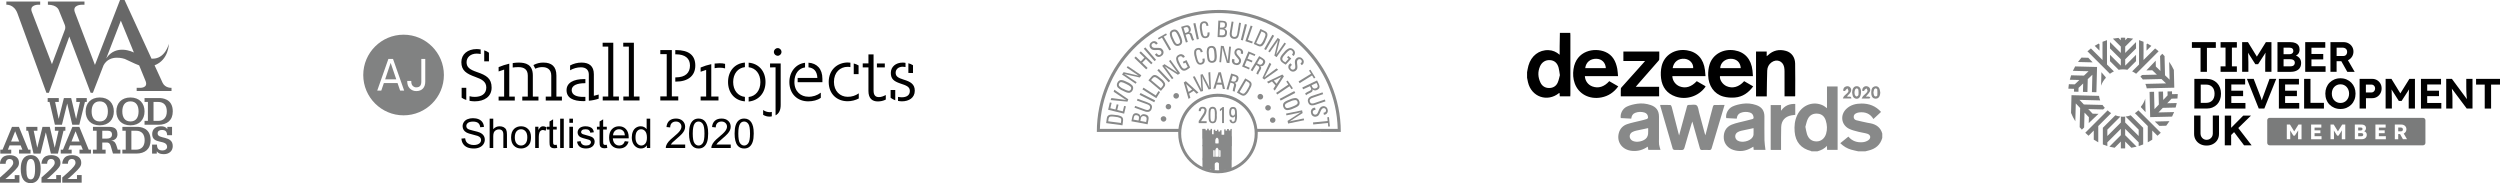 <?xml version="1.0" encoding="UTF-8"?><svg id="Layer_2" xmlns="http://www.w3.org/2000/svg" viewBox="0 0 4248.1 311.28"><defs><style>.cls-1{fill:#010101;}.cls-2{isolation:isolate;}.cls-3{fill:#888989;}.cls-4{fill:#818282;}.cls-5{fill:#7a7b7b;}.cls-6{fill:#686868;}</style></defs><g id="Layer_1-2"><g id="Layer_2-2"><g id="Layer_1-2"><polygon class="cls-6" points="147.46 173.2 144.33 173.2 134.75 212.01 122.81 212.01 114.27 176.19 114.13 176.19 105.25 212.01 93.3 212.01 84.14 173.2 81.02 173.2 81.02 166.62 99.9 166.62 99.9 173.2 93.66 173.2 99.63 201.88 99.76 201.88 108.59 166.62 120.94 166.62 129.27 201.88 129.41 201.88 135.87 173.2 129.63 173.2 129.63 166.62 147.47 166.62 147.47 173.2 147.46 173.2"/><path class="cls-6" d="M183.31,189.31c0-9.71-4.03-17.07-13.81-17.07s-13.81,7.35-13.81,17.07,4.01,17.08,13.81,17.08,13.81-7.36,13.81-17.08ZM145.54,189.31c0-13.68,8.6-23.67,23.96-23.67s23.95,9.99,23.95,23.67-8.6,23.67-23.95,23.67-23.96-9.99-23.96-23.67h0Z"/><path class="cls-6" d="M235.47,189.31c0-9.71-4.03-17.07-13.81-17.07s-13.82,7.36-13.82,17.07,4.03,17.08,13.82,17.08,13.81-7.36,13.81-17.08ZM197.71,189.31c0-13.68,8.6-23.67,23.96-23.67s23.95,9.99,23.95,23.67-8.6,23.67-23.95,23.67-23.96-9.99-23.96-23.67h0Z"/><path class="cls-6" d="M260.88,205.42h7.71c9.86,0,14.86-6.25,14.86-16.11s-4.72-16.11-14.86-16.11h-7.71v32.21ZM245.62,205.42h5.7v-32.21h-5.71v-6.6h24.78c4.51,0,23.19.7,23.19,22.63,0,15.13-9.59,22.77-24.3,22.77h-23.67v-6.59h.01Z"/><path class="cls-6" d="M32.58,240.46l-6.8-17.43-6.94,17.43h13.74ZM.51,254.35h3.81l16.04-38.81h11.8l15.9,38.81h3.81v6.6h-19.51v-6.6h5.69l-2.99-7.29h-18.81l-2.85,7.29h5.69v6.6H.52v-6.6Z"/><polygon class="cls-6" points="111.1 222.14 107.97 222.14 98.4 260.95 86.46 260.95 77.92 225.13 77.78 225.13 68.89 260.95 56.95 260.95 47.78 222.14 44.65 222.14 44.65 215.55 63.54 215.55 63.54 222.14 57.29 222.14 63.26 250.81 63.39 250.81 72.21 215.55 84.57 215.55 92.9 250.81 93.04 250.81 99.5 222.14 93.24 222.14 93.24 215.55 111.09 215.55 111.09 222.14 111.1 222.14"/><path class="cls-6" d="M135.23,240.46l-6.81-17.43-6.94,17.43h13.75,0ZM103.16,254.35h3.82l16.04-38.81h11.8l15.9,38.81h3.82v6.6h-19.51v-6.6h5.7l-2.98-7.29h-18.82l-2.85,7.29h5.68v6.6h-18.59v-6.6h-.02Z"/><path class="cls-6" d="M173.78,235.53h7.37c4.02,0,9.16-1.11,9.16-6.87,0-5.42-3.75-6.53-7.77-6.53h-8.75v13.4ZM157.96,254.35h6.25v-32.22h-6.26v-6.59h25.97c8.13,0,15.61,1.25,15.61,12.85,0,6.18-4.44,10.06-10.4,10.54v.14c6.04.35,7.77,4.99,9.24,9.79l1.66,5.48h4.51v6.6h-12.57l-3.75-12.62c-1.05-3.61-2.57-6.18-7.29-6.18h-7.15v12.21h5.69v6.6h-21.52v-6.59h.02Z"/><path class="cls-6" d="M223.24,254.35h7.71c9.86,0,14.85-6.25,14.85-16.11s-4.72-16.11-14.85-16.11h-7.71v32.22ZM207.98,254.35h5.68v-32.22h-5.7v-6.59h24.78c4.52,0,23.18.69,23.18,22.63,0,15.13-9.58,22.77-24.3,22.77h-23.69v-6.6h.03Z"/><path class="cls-6" d="M258.44,245.67h8.32c0,7.15,2.85,9.99,9.71,9.99,3.33,0,7.49-2.08,7.49-5.83,0-13.81-25.34-3.47-25.34-22.08,0-8.82,6.45-13.19,14.72-13.19,4.44,0,8.12.83,10.9,4.66h.14v-3.68h7.98v14.17h-8.32c-.35-6.1-2.71-8.88-8.96-8.88-3.88,0-7.21,1.66-7.21,5.9,0,10.54,25.69,2.77,25.69,21.52,0,8.53-6.53,13.67-14.79,13.67-4.72,0-9.24-.55-12.21-4.72h-.14v3.75h-7.98v-15.29Z"/><path class="cls-6" d="M276.34,140.75l-13.69-29.76c24.26-9.36,24.26-36.59,24.26-36.59,0,0-6.27,26.84-29.48,25.25L211.65,0h-7.69l-42.63,110.32L127.16,20.72c-4.67-12.67,11.7-12.67,11.7-12.67h4.67V2.56h-62.15v5.49c16.37,0,18.74,9.71,18.74,9.71l10.14,24.93c1.23,3.4.38,6.77.38,6.77l-22.38,59.6L54,19.88c-4.18-11.42,10.04-11.83,10.04-11.83h4.24V2.56H10.79v5.49s12.78-1.27,18.75,14.36l49.31,135.26h4.23l34.72-95.54,36.23,95.54h3.81l18.1-46.72c10.82-19.98,36.12-10.77,36.12-10.77l17.34,8.05c2.3,1.11,4.66,2.08,7.08,2.89l11.1,27.1c4.18,11.83-9.82,10.98-9.82,10.98h-5.52v5.49h59.2v-5.49s-10.46.85-15.14-8.45h.01ZM226.46,88.78s-29.19-14.82-45.94,10.48l24.8-64.18,22.17,54.1"/><path class="cls-6" d="M0,278.28c.01-3.06.92-6.05,2.61-8.6,2.68-4.05,7.29-6.03,13.81-6.03,9.97,0,15.81,4.75,15.81,12.86,0,5.7-1.92,8.45-13.34,19.19-6.95,6.52-7.7,7.14-9.97,8.44.3-.05.6-.07.9-.07l1.58.07h13.61v-6.6h7.98v12.86H0v-8.8c.27-.29.57-.55.9-.76l8.53-7.57c4.33-3.77,8.66-8.25,10.72-10.92,1.72-2.34,2.34-3.92,2.34-6.05,0-3.71-2.41-6.19-6.1-6.19-4.26,0-6.8,3.02-6.8,8.18H0Z"/><path class="cls-6" d="M44.83,287.98c0,11.83,2.2,16.85,7.49,16.85,4.95,0,7.29-5.57,7.29-17.39s-2.34-17.39-7.21-17.39c-5.16,0-7.57,5.64-7.57,17.95h0ZM66,271.68c2.2,4.06,3.09,8.38,3.09,15.05,0,8.45-1.37,14.03-4.61,18.49-2.82,3.92-7.15,6.05-12.37,6.05-11.06,0-16.85-8.32-16.85-24.34,0-7.36,1.39-13.06,4.06-16.98,2.89-4.12,7.28-6.4,12.64-6.4,6.53,0,10.93,2.54,14.03,8.11h0Z"/><path class="cls-6" d="M70.53,278.28c.01-3.06.92-6.05,2.61-8.6,2.68-4.06,7.29-6.05,13.81-6.05,9.97,0,15.81,4.75,15.81,12.86,0,5.7-1.92,8.45-13.34,19.19-6.94,6.53-7.7,7.15-9.97,8.45.3-.05.6-.07.9-.07l1.58.07h13.61v-6.6h7.98v12.86h-33.01v-8.8c.27-.29.57-.55.9-.76l8.53-7.57c4.33-3.78,8.66-8.25,10.72-10.93,1.72-2.34,2.34-3.92,2.34-6.05,0-3.71-2.41-6.19-6.1-6.19-4.26,0-6.8,3.02-6.8,8.18h-9.58Z"/><path class="cls-6" d="M105.8,278.28c.01-3.06.92-6.05,2.61-8.6,2.68-4.06,7.29-6.05,13.81-6.05,9.97,0,15.81,4.75,15.81,12.86,0,5.7-1.92,8.45-13.34,19.19-6.94,6.53-7.7,7.15-9.97,8.45.3-.05.6-.07.9-.07l1.58.07h13.6v-6.6h7.98v12.86h-32.99v-8.8c.27-.29.57-.54.9-.75l8.53-7.57c4.33-3.78,8.66-8.25,10.72-10.93,1.72-2.34,2.34-3.92,2.34-6.05,0-3.71-2.41-6.19-6.1-6.19-4.26,0-6.8,3.02-6.8,8.18h-9.57Z"/></g></g><path class="cls-1" d="M806.73,172.19c16.08,0,28.65-7.87,28.65-23.29s-8.54-20.94-24.96-26.47c-12.73-4.36-17.59-8.38-17.59-16.75s6.87-14.58,17.26-14.58c2.18,0,4.52.34,6.7.67v-7.71c-2.18-.34-4.52-.67-6.7-.67-15.41,0-26.14,8.71-26.14,22.11,0,14.58,8.71,19.77,23.96,25.3,10.39,3.69,18.43,7.71,18.43,17.93,0,11.22-8.71,15.92-19.77,15.92-2.85,0-5.86-.34-8.71-1.17v7.87c3.02.5,5.86.84,8.88.84h0ZM784.44,165.99c2.35,1.68,5.03,3.02,7.87,3.85v-20.61h-7.87v16.75h0ZM830.85,104.01v-14.41c-2.35-1.84-5.19-3.18-8.04-4.02v18.6h8.04v-.17ZM881.11,106.35c-3.35,0-6.7.34-9.88.84v7.54c3.35-.5,6.53-.67,9.88-.67,9.05,0,15.75,3.69,15.75,14.41v35.68h-9.38v6.7h27.48v-6.7h-9.55v-36.02c0-18.93-12.56-21.78-24.29-21.78h0ZM909.59,116.74c3.85-1.84,8.04-2.85,12.4-2.68,6.7,0,14.74,3.02,14.74,14.41v35.68h-9.38v6.7h27.48v-6.7h-9.38v-35.85c0-15.41-8.21-21.95-21.95-21.95-5.86-.17-11.73,1.34-17.09,4.19l3.18,6.2h0ZM847.27,114.06v7.37l9.38-3.18v45.9h-9.38v6.7h27.48v-6.7h-9.38v-55.96c-6.2,1.51-12.23,3.35-18.09,5.86ZM1000.56,171.19c5.7-.5,11.39-1.68,16.75-3.52v-7.04l-8.21,2.18v-36.69c0-14.07-8.21-19.77-20.94-19.77-6.87,0-13.4,1.68-19.43,4.86v8.21c5.53-3.18,11.89-5.03,18.43-5.03,8.04,0,13.4,4.19,13.4,12.23v44.56h0ZM971.41,153.26c0-8.38,9.55-11.89,22.45-11.89h.84v-7.04h-1.51c-19.1,0-30.49,6.53-30.49,18.93,0,13.24,11.39,18.6,28.82,18.6,1.01,0,2.18,0,3.18-.17v-7.04h-3.18c-11.39.17-19.94-3.02-20.1-11.39h0ZM1024.18,79.21h9.38v84.77h-9.38v6.7h27.48v-6.7h-9.55v-91.31h-18.09v6.53h.17ZM1059.2,79.21h9.38v84.77h-9.38v6.7h27.48v-6.7h-9.55v-91.31h-18.09v6.53h.17ZM1122.02,85.08v6.87h10.89v71.87h-10.89v6.87h30.49v-6.87h-10.89v-78.74s-19.6,0-19.6,0ZM1148.49,92.28c15.58,0,23.96,6.87,23.96,19.1s-7.71,20.1-23.96,20.1h-1.01v7.2h1.01c20.61,0,33-9.88,33-27.31s-10.89-26.3-33-26.3h-1.01v7.2h1.01ZM1190.54,121.93l9.38-3.18v45.23h-9.38v6.7h30.32v-6.7h-12.23v-54.95c-6.2,1.34-12.23,3.18-18.09,5.7v7.2h0ZM1222.54,115.06c3.18-.17,6.37.34,9.55,1.17v-7.71c-3.18-.84-6.37-1.17-9.55-1.01-2.68,0-5.53.17-8.21.5v7.87c2.85-.5,5.53-.84,8.21-.84ZM1237.12,139.36c0,18.43,11.56,31.66,28.65,32.84v-7.54c-11.89-1.34-19.94-11.22-19.94-25.3s8.04-23.96,19.94-25.3v-7.71c-17.26,1.34-28.65,14.41-28.65,33ZM1300.78,139.36c0-18.43-11.56-31.5-28.65-32.84v7.71c11.89,1.34,19.94,11.06,19.94,25.3s-8.04,23.96-19.94,25.3v7.71c17.09-1.68,28.65-14.74,28.65-33.17ZM1317.87,114.39v81.59c6.03-3.02,8.71-9.21,8.71-17.59v-70.53h-18.09v6.7l9.38-.17ZM1321.39,94.79c3.52,0,6.53-2.85,6.53-6.53s-2.85-6.53-6.37-6.53h0c-3.52,0-6.53,2.85-6.53,6.53s2.85,6.37,6.37,6.53ZM1307.65,190.62c-3.85-.17-7.71-1.34-10.89-3.69v8.21c3.35,2.01,7.04,3.02,10.89,3.02,1.34,0,2.68-.17,3.85-.5v-7.54c-1.17.34-2.51.5-3.85.5ZM1349.87,139.36c0-14.58,7.71-23.45,18.09-24.79v-7.87c-15.25,1.68-26.64,15.08-26.64,32.67,0,20.44,13.91,32.84,32,32.84,7.71,0,15.92-1.84,21.44-6.03v-8.71c-6.2,4.69-13.74,7.2-21.44,6.87-12.23,0-23.45-8.71-23.45-24.96h0ZM1373.83,106.52v7.87c8.71,1.01,14.58,6.2,15.08,18.09h-33.51v7.2h42.05v-5.86c0-16.92-9.38-26.3-23.62-27.31h0ZM1408.17,139.36c0,20.44,14.07,32.67,32.17,32.67,6.53,0,13.07-1.68,18.93-4.69v-8.71c-5.53,3.85-12.06,6.03-18.93,5.86-12.9,0-23.29-9.72-23.29-25.3,0-16.42,10.72-25.63,23.29-25.63,1.68,0,3.18.17,4.69.5v-7.54c-1.68-.17-3.18-.34-4.69-.34-17.09.17-32.17,12.06-32.17,33.17h0ZM1458.93,111.21c-2.51-1.51-5.36-2.68-8.21-3.35v18.09h8.21v-14.74h0ZM1465.97,114.56h9.72v40.04c0,12.9,6.7,17.76,15.92,17.76,4.69,0,9.38-1.01,13.57-3.18v-7.71c-4.36,2.18-7.71,3.52-11.73,3.52-5.86,0-9.05-3.18-9.05-11.22v-61.32h-8.71v15.25h-9.72v6.87h0ZM1503.5,114.56v-6.7h-13.4v6.7h13.4ZM1532.48,172.19c11.89,0,21.95-5.86,21.95-18.09,0-11.22-7.54-15.41-18.76-18.76-9.88-3.02-13.74-5.7-13.74-11.73s4.86-10.22,12.06-10.22c1.51,0,3.18.17,4.69.5v-7.04c-1.51-.34-3.02-.5-4.69-.5-11.89,0-20.27,7.2-20.27,17.42s4.86,14.24,16.08,18.09c10.05,3.35,16.25,5.36,16.25,12.73s-5.7,10.72-13.74,10.72c-2.18,0-4.19-.34-6.37-.67v6.87c2.35.34,4.36.67,6.53.67h0ZM1551.41,124.11v-13.24c-2.35-1.51-5.03-2.68-7.87-3.35v16.42l7.87.17ZM1513.38,166.16c2.35,1.84,5.03,3.18,7.87,4.19v-17.42h-7.87v13.24Z"/><polygon class="cls-4" points="654.44 134.83 673.37 134.83 663.82 106.86 654.44 134.83"/><path class="cls-4" d="M685.77,58.94c-37.86,0-68.52,30.83-68.52,68.52s30.66,68.52,68.52,68.52,68.52-30.66,68.52-68.52h0c0-37.69-30.66-68.52-68.52-68.52ZM679.9,153.93l-4.36-12.73h-23.29l-4.36,12.73h-6.87l18.93-53.78h7.87l18.93,53.78h-6.87ZM722.62,138.85c0,9.72-5.53,15.92-15.08,15.92-4.19.17-8.21-1.51-11.22-4.52-3.18-3.18-4.36-7.2-4.36-12.73h6.87c0,3.69.5,6.7,2.85,8.71,1.68,1.51,3.69,2.35,5.86,2.18,6.2,0,8.38-3.85,8.38-9.72v-38.53h6.7v38.7Z"/><g class="cls-2"><path class="cls-1" d="M784.15,235.48l6.22-.54c.29,2.49.98,4.54,2.06,6.13,1.08,1.6,2.75,2.89,5.01,3.88,2.27.98,4.81,1.48,7.65,1.48,2.52,0,4.74-.37,6.66-1.12,1.93-.75,3.36-1.77,4.3-3.08s1.41-2.72,1.41-4.27-.45-2.93-1.36-4.1c-.91-1.17-2.4-2.15-4.49-2.94-1.34-.52-4.29-1.33-8.87-2.43s-7.78-2.14-9.62-3.11c-2.38-1.25-4.15-2.79-5.32-4.64s-1.75-3.91-1.75-6.2c0-2.52.71-4.87,2.14-7.05s3.51-3.85,6.25-4.98c2.74-1.13,5.79-1.7,9.14-1.7,3.69,0,6.95.6,9.77,1.78,2.82,1.19,4.99,2.94,6.51,5.25,1.52,2.31,2.33,4.93,2.45,7.85l-6.32.48c-.34-3.15-1.49-5.53-3.45-7.14-1.96-1.61-4.86-2.41-8.68-2.41s-6.9.73-8.72,2.19c-1.82,1.46-2.74,3.22-2.74,5.29,0,1.79.65,3.26,1.94,4.42,1.27,1.16,4.58,2.34,9.94,3.55s9.04,2.27,11.03,3.18c2.9,1.34,5.04,3.03,6.42,5.08,1.38,2.05,2.07,4.41,2.07,7.09s-.76,5.15-2.28,7.49c-1.52,2.35-3.7,4.17-6.54,5.47s-6.04,1.95-9.6,1.95c-4.51,0-8.29-.66-11.34-1.97-3.05-1.31-5.44-3.29-7.17-5.93-1.73-2.64-2.65-5.62-2.74-8.96Z"/><path class="cls-1" d="M832.04,251.49v-49.83h6.12v17.88c2.85-3.31,6.46-4.96,10.81-4.96,2.67,0,5,.53,6.97,1.58s3.38,2.51,4.23,4.37,1.27,4.55,1.27,8.09v22.88h-6.12v-22.88c0-3.06-.66-5.28-1.99-6.68-1.33-1.39-3.2-2.09-5.62-2.09-1.81,0-3.52.47-5.12,1.41-1.6.94-2.74,2.22-3.42,3.82s-1.02,3.83-1.02,6.66v19.75h-6.12Z"/><path class="cls-1" d="M868.48,233.44c0-6.68,1.86-11.63,5.57-14.85,3.1-2.67,6.89-4.01,11.35-4.01,4.96,0,9.02,1.63,12.17,4.88,3.15,3.25,4.72,7.74,4.72,13.48,0,4.64-.7,8.3-2.09,10.96-1.39,2.66-3.42,4.73-6.08,6.2-2.66,1.47-5.57,2.21-8.72,2.21-5.05,0-9.14-1.62-12.25-4.86-3.12-3.24-4.67-7.91-4.67-14ZM874.77,233.44c0,4.62,1.01,8.09,3.03,10.38,2.02,2.3,4.55,3.45,7.61,3.45s5.56-1.16,7.58-3.47c2.02-2.31,3.03-5.83,3.03-10.57,0-4.46-1.01-7.85-3.04-10.15-2.03-2.3-4.55-3.45-7.56-3.45s-5.6,1.14-7.61,3.43c-2.02,2.29-3.03,5.74-3.03,10.37Z"/><path class="cls-1" d="M909.4,251.49v-36.1h5.51v5.47c1.4-2.56,2.7-4.25,3.89-5.07,1.19-.81,2.5-1.22,3.93-1.22,2.06,0,4.16.66,6.29,1.97l-2.11,5.68c-1.5-.88-2.99-1.33-4.49-1.33-1.34,0-2.54.4-3.6,1.21-1.07.8-1.83,1.92-2.28,3.35-.68,2.18-1.02,4.55-1.02,7.14v18.9h-6.12Z"/><path class="cls-1" d="M946.01,246.01l.88,5.4c-1.72.36-3.26.54-4.62.54-2.22,0-3.94-.35-5.17-1.05s-2.09-1.63-2.58-2.77c-.5-1.15-.75-3.55-.75-7.22v-20.77h-4.49v-4.76h4.49v-8.94l6.08-3.67v12.61h6.15v4.76h-6.15v21.11c0,1.74.11,2.87.32,3.36.22.5.57.9,1.05,1.19.49.29,1.18.44,2.09.44.68,0,1.57-.08,2.68-.24Z"/><path class="cls-1" d="M951.86,251.49v-49.83h6.12v49.83h-6.12Z"/><path class="cls-1" d="M967.49,208.69v-7.04h6.12v7.04h-6.12ZM967.49,251.49v-36.1h6.12v36.1h-6.12Z"/><path class="cls-1" d="M980.48,240.71l6.05-.95c.34,2.42,1.29,4.28,2.84,5.57,1.55,1.29,3.72,1.94,6.51,1.94s4.89-.57,6.25-1.72,2.04-2.49,2.04-4.03c0-1.38-.6-2.47-1.8-3.26-.84-.54-2.92-1.24-6.25-2.07-4.49-1.13-7.6-2.11-9.33-2.94-1.73-.83-3.05-1.97-3.94-3.43s-1.34-3.08-1.34-4.84c0-1.61.37-3.1,1.11-4.47.74-1.37,1.74-2.51,3.01-3.42.95-.7,2.25-1.3,3.89-1.78,1.64-.49,3.4-.73,5.29-.73,2.83,0,5.32.41,7.46,1.22,2.14.82,3.72,1.92,4.74,3.31,1.02,1.39,1.72,3.26,2.11,5.59l-5.98.82c-.27-1.86-1.06-3.31-2.36-4.35s-3.14-1.56-5.52-1.56c-2.81,0-4.81.46-6.02,1.39-1.2.93-1.8,2.02-1.8,3.26,0,.79.25,1.51.75,2.14.5.66,1.28,1.2,2.35,1.63.61.23,2.41.75,5.4,1.56,4.33,1.16,7.35,2.1,9.06,2.84,1.71.74,3.05,1.81,4.03,3.21s1.46,3.15,1.46,5.23-.59,3.96-1.78,5.76c-1.19,1.8-2.91,3.19-5.15,4.18-2.24.98-4.78,1.48-7.61,1.48-4.69,0-8.26-.98-10.72-2.92s-4.03-4.84-4.71-8.67Z"/><path class="cls-1" d="M1031.08,246.01l.88,5.4c-1.72.36-3.26.54-4.62.54-2.22,0-3.94-.35-5.17-1.05s-2.09-1.63-2.58-2.77c-.5-1.15-.75-3.55-.75-7.22v-20.77h-4.49v-4.76h4.49v-8.94l6.08-3.67v12.61h6.15v4.76h-6.15v21.11c0,1.74.11,2.87.32,3.36.22.5.57.9,1.05,1.19.49.29,1.18.44,2.09.44.68,0,1.57-.08,2.68-.24Z"/><path class="cls-1" d="M1061.78,239.86l6.32.78c-1,3.69-2.84,6.56-5.54,8.6-2.7,2.04-6.14,3.06-10.33,3.06-5.28,0-9.47-1.63-12.56-4.88-3.09-3.25-4.64-7.81-4.64-13.68s1.56-10.78,4.69-14.14c3.13-3.35,7.18-5.03,12.17-5.03s8.77,1.64,11.83,4.93c3.06,3.29,4.59,7.91,4.59,13.87,0,.36-.01.91-.03,1.63h-26.92c.23,3.97,1.35,7,3.36,9.11,2.02,2.11,4.53,3.16,7.55,3.16,2.24,0,4.16-.59,5.74-1.77s2.84-3.06,3.77-5.64ZM1041.69,229.97h20.16c-.27-3.03-1.04-5.31-2.31-6.83-1.95-2.36-4.48-3.54-7.58-3.54-2.81,0-5.17.94-7.09,2.82-1.92,1.88-2.97,4.4-3.18,7.55Z"/><path class="cls-1" d="M1099.2,251.49v-4.55c-2.29,3.58-5.65,5.37-10.09,5.37-2.88,0-5.52-.79-7.94-2.38-2.41-1.59-4.28-3.8-5.61-6.64-1.33-2.84-1.99-6.11-1.99-9.81s.6-6.87,1.8-9.8c1.2-2.94,3-5.18,5.4-6.75,2.4-1.56,5.09-2.35,8.06-2.35,2.18,0,4.11.46,5.81,1.38s3.08,2.11,4.15,3.59v-17.88h6.08v49.83h-5.68ZM1079.86,233.47c0,4.62.97,8.08,2.92,10.37,1.95,2.29,4.25,3.43,6.9,3.43s4.95-1.09,6.81-3.28c1.87-2.19,2.8-5.52,2.8-10.01,0-4.94-.95-8.56-2.85-10.88s-4.25-3.47-7.04-3.47-4.99,1.11-6.82,3.33c-1.82,2.22-2.74,5.72-2.74,10.5Z"/><path class="cls-1" d="M1164.29,245.61v5.88h-32.94c-.05-1.47.19-2.89.71-4.25.84-2.24,2.18-4.45,4.03-6.63s4.52-4.69,8.01-7.55c5.42-4.44,9.08-7.96,10.98-10.55,1.9-2.59,2.85-5.05,2.85-7.36,0-2.42-.87-4.47-2.6-6.14-1.73-1.67-3.99-2.5-6.78-2.5-2.94,0-5.3.88-7.07,2.65-1.77,1.77-2.66,4.21-2.68,7.34l-6.29-.65c.43-4.69,2.05-8.27,4.86-10.72,2.81-2.46,6.58-3.69,11.32-3.69s8.56,1.33,11.35,3.98c2.79,2.65,4.18,5.94,4.18,9.86,0,1.99-.41,3.95-1.22,5.88-.82,1.93-2.17,3.95-4.06,6.08-1.89,2.13-5.04,5.05-9.43,8.77-3.67,3.08-6.03,5.17-7.07,6.27-1.04,1.1-1.9,2.2-2.58,3.31h24.44Z"/><path class="cls-1" d="M1170.85,226.91c0-5.89.61-10.63,1.82-14.23,1.21-3.59,3.01-6.36,5.4-8.31s5.4-2.92,9.02-2.92c2.67,0,5.02.54,7.04,1.61,2.02,1.08,3.68,2.63,4.99,4.66,1.32,2.03,2.35,4.5,3.09,7.41.75,2.91,1.12,6.84,1.12,11.78,0,5.85-.6,10.56-1.8,14.16-1.2,3.59-3,6.37-5.39,8.33-2.39,1.96-5.41,2.94-9.06,2.94-4.8,0-8.58-1.72-11.32-5.17-3.29-4.15-4.93-10.9-4.93-20.26ZM1177.14,226.91c0,8.18.96,13.62,2.87,16.33,1.92,2.71,4.28,4.06,7.09,4.06s5.17-1.36,7.09-4.08c1.91-2.72,2.87-8.16,2.87-16.31s-.96-13.65-2.87-16.35c-1.92-2.7-4.3-4.04-7.15-4.04s-5.05,1.19-6.73,3.57c-2.11,3.04-3.16,8.64-3.16,16.83Z"/><path class="cls-1" d="M1241.72,245.61v5.88h-32.94c-.05-1.47.19-2.89.71-4.25.84-2.24,2.18-4.45,4.03-6.63s4.52-4.69,8.01-7.55c5.42-4.44,9.08-7.96,10.98-10.55,1.9-2.59,2.85-5.05,2.85-7.36,0-2.42-.87-4.47-2.6-6.14-1.73-1.67-3.99-2.5-6.78-2.5-2.94,0-5.3.88-7.07,2.65-1.77,1.77-2.66,4.21-2.68,7.34l-6.29-.65c.43-4.69,2.05-8.27,4.86-10.72,2.81-2.46,6.58-3.69,11.32-3.69s8.56,1.33,11.35,3.98c2.79,2.65,4.18,5.94,4.18,9.86,0,1.99-.41,3.95-1.22,5.88-.82,1.93-2.17,3.95-4.06,6.08-1.89,2.13-5.04,5.05-9.43,8.77-3.67,3.08-6.03,5.17-7.07,6.27-1.04,1.1-1.9,2.2-2.58,3.31h24.44Z"/><path class="cls-1" d="M1248.28,226.91c0-5.89.61-10.63,1.82-14.23,1.21-3.59,3.01-6.36,5.4-8.31,2.39-1.95,5.4-2.92,9.02-2.92,2.67,0,5.02.54,7.04,1.61,2.02,1.08,3.68,2.63,5,4.66,1.31,2.03,2.34,4.5,3.09,7.41.75,2.91,1.12,6.84,1.12,11.78,0,5.85-.6,10.56-1.8,14.16-1.2,3.59-3,6.37-5.39,8.33-2.39,1.96-5.41,2.94-9.06,2.94-4.81,0-8.58-1.72-11.32-5.17-3.29-4.15-4.93-10.9-4.93-20.26ZM1254.56,226.91c0,8.18.96,13.62,2.87,16.33,1.91,2.71,4.28,4.06,7.09,4.06s5.17-1.36,7.09-4.08,2.87-8.16,2.87-16.31-.96-13.65-2.87-16.35-4.3-4.04-7.15-4.04-5.05,1.19-6.73,3.57c-2.11,3.04-3.16,8.64-3.16,16.83Z"/></g><g id="Layer_2-3"><g id="Layer_1-2-2"><g id="Layer_2-2"><g id="Layer_1-2-2"><path class="cls-3" d="M2278.34,224.14c0-114.48-92.81-207.29-207.29-207.29s-207.29,92.81-207.29,207.29h138.32v2.74c0,37.3,30.24,67.55,67.55,67.55s67.55-30.24,67.55-67.55v-2.81l141.17.07ZM1869,218.97c2.93-111.59,95.76-199.68,207.34-196.75,107.47,2.82,193.93,89.28,196.75,196.75h-136.58c-4.3-37.02-37.8-63.54-74.82-59.23-31.09,3.61-55.62,28.14-59.23,59.23h-133.46ZM2069.56,289.43c-34.51,0-62.48-27.97-62.48-62.48,0-34.51,27.97-62.48,62.48-62.48,34.51,0,62.48,27.97,62.48,62.48h0c0,34.51-27.97,62.48-62.48,62.48Z"/><g class="cls-2"><path class="cls-3" d="M1879.62,209.21l.8-6.11c.42-3.23.8-5.52,2.88-6.94,2.64-1.94,6.49-1.53,12.57-.73,3.57.09,7.07,1.07,10.17,2.85,2.74,2.22,2.6,4.76,2.12,8.57l-.8,6.11-27.73-3.75ZM1905.1,205.46c.31-2.33,0-3.82-1.32-4.79-2.75-1.31-5.74-2.06-8.78-2.19-2.52-.42-5.08-.59-7.64-.49-2.53.52-3.47,1.94-3.75,4.65l-.49,3.47,21.59,2.81.38-3.47Z"/></g><g class="cls-2"><path class="cls-3" d="M1882.96,186.48l2.95-12.46,2.99.73-2.15,9.16,8.71,2.15,2.12-8.89,3.05.76-2.15,8.99,9.44,2.29,2.26-9.23,2.99.73-2.95,12.43-27.25-6.66Z"/></g><g class="cls-2"><path class="cls-3" d="M1887.23,170.03l1.32-3.47,21.07,2.78c1.49,0,2.95.38,4.3.62l-3.68-2.22-17.91-11.84,1.21-3.47,23.71,16.35-1.42,3.92-28.6-2.67Z"/></g><g class="cls-2"><path class="cls-3" d="M1924.3,145.49c1.58,2.33,1.68,5.36.24,7.78-.93,2.13-2.76,3.73-5,4.37-3.02.69-6.46-.87-11.56-3.47-3.36-1.3-6.41-3.31-8.92-5.9-1.6-2.33-1.68-5.39-.21-7.81.93-2.11,2.75-3.7,4.96-4.34,3.05-.66,6.56.9,11.8,3.47,3.28,1.32,6.24,3.34,8.68,5.9ZM1901.63,142.01c-.71,1.22-.71,2.73,0,3.96,2.14,2.36,4.84,4.15,7.84,5.21,2.46,1.45,5.13,2.51,7.91,3.12,1.77.26,3.51-.69,4.23-2.33,1.98-3.92-1.21-5.94-7.91-9.27-6.7-3.33-10.14-4.62-12.08-.73v.03Z"/></g><g class="cls-2"><path class="cls-3" d="M1930.75,125.87l-16.21-10.97,1.77-2.6,23.08,15.62-2.57,3.82-26.55-6c1.94,1.08,3.47,1.98,4.51,2.71l16.66,11.28-1.7,2.57-23.12-15.65,2.71-4.03,25.72,6.04c-1.87-1.04-3.16-1.98-4.3-2.78Z"/></g><g class="cls-2"><path class="cls-3" d="M1927.56,98.42l2.36-2.43,8.57,8.33,6.14-6.32-8.54-8.26,2.36-2.43,20.03,19.51-2.39,2.43-9.02-9.09-6.18,6.35,9.16,8.92-2.39,2.43-20.1-19.44Z"/></g><g class="cls-2"><path class="cls-3" d="M1943.6,82.8l2.6-2.26,18.22,21.07-2.6,2.26-18.22-21.07Z"/></g><g class="cls-2"><path class="cls-3" d="M1965.39,90.47l.31.38c2.08,2.85,3.89,3.47,6.07,1.91,1.9-1.27,2.41-3.83,1.15-5.73-.06-.08-.11-.16-.17-.24-1.56-2.19-4.06-1.84-8.43-1.74-4.37.1-6.94,0-9.48-3.23-2.36-3.03-1.81-7.39,1.21-9.74.23-.18.48-.35.73-.5,2.69-2.43,6.84-2.21,9.27.48.34.37.63.78.87,1.22l.42.56-2.92,2.01c-.1-.16-.22-.31-.35-.45-1.74-2.43-3.68-2.92-5.73-1.46-1.72,1.19-2.14,3.55-.95,5.27.03.04.05.08.08.11,1.8,2.5,4.55,2.08,9.55,2.01,4.03,0,6.35.21,8.26,2.85,2.62,2.8,2.47,7.19-.33,9.81-.44.41-.94.77-1.47,1.05-2.73,2.49-6.97,2.3-9.46-.43-.37-.41-.69-.85-.95-1.34l-.49-.73,2.81-2.08Z"/></g><g class="cls-2"><path class="cls-3" d="M1974.45,64.02l-5.48,3.16-1.42-2.5,13.88-7.91,1.42,2.5-5.35,3.05,12.46,21.66-2.95,1.7-12.57-21.66Z"/></g><g class="cls-2"><path class="cls-3" d="M2008.82,71.24c-.25,2.78-2.09,5.16-4.72,6.11-2.08.99-4.48.99-6.56,0-2.74-1.42-4.41-4.82-6.7-10-1.82-3.19-2.89-6.75-3.12-10.41.21-2.79,2.07-5.19,4.72-6.07,2.06-.99,4.46-.99,6.53,0,2.78,1.46,4.48,4.86,6.94,10.24,1.68,3.13,2.68,6.59,2.92,10.14ZM1993.68,53.89c-1.32.49-2.26,1.66-2.46,3.05.18,3.18,1.12,6.28,2.74,9.02.98,2.69,2.36,5.22,4.1,7.5,1.19,1.33,3.12,1.7,4.72.9,3.96-1.74,2.81-5.31-.24-12.15-3.05-6.84-4.89-9.93-8.85-8.19v-.14Z"/></g><g class="cls-2"><path class="cls-3" d="M2022.98,47.74c1.31,2.8.34,6.14-2.26,7.81,2.92-.52,4.27.9,5.38,4.48.31,1.04.56,1.94.8,2.74.56,1.84,1.34,3.6,2.33,5.24l-3.47,1.01c-1.36-2.56-2.41-5.28-3.12-8.09-.94-2.74-1.98-3.71-4.17-3.05l-3.89,1.18,3.75,12.22-3.26.97-8.05-26.69,6.46-1.94c5.17-1.56,8.09-.38,9.51,4.13ZM2016.21,55.45c3.47-1.04,4.69-2.88,3.47-6.28-.26-2.02-2.1-3.44-4.11-3.19-.34.04-.67.13-.99.27l-3.47,1.11,2.71,8.82,2.39-.73Z"/></g><g class="cls-2"><path class="cls-3" d="M2027.8,39.86l3.47-.73,5.9,27.21-3.47.73-5.9-27.21Z"/></g><g class="cls-2"><path class="cls-3" d="M2055.22,55.48c.69,5.28-1.63,8.71-6.14,9.3-1.92.35-3.91-.08-5.52-1.18-2.64-2.05-3.47-6.18-4.34-12.67-.78-3.51-.69-7.16.28-10.62,1.07-2.32,3.32-3.86,5.87-4.03,4.69-.59,7.46,2.05,8.16,7.36l-3.47.49v-.45c-.45-3.47-1.84-4.76-4.27-4.44-1.44.12-2.68,1.05-3.19,2.39-.58,3.39-.48,6.86.31,10.2.94,7.18,2.01,10.41,5.8,10,2.6-.35,3.47-2.36,3.12-6.21v-.28l3.47-.49c0,.21-.03.42-.07.62Z"/></g><g class="cls-2"><path class="cls-3" d="M2084.87,42.29c-.17,3.68-1.84,6-4.65,6.53,3.22.59,5.36,3.69,4.76,6.91,0,0,0,.02,0,.03-.24,5.55-2.88,7.74-8.23,7.53l-7.78-.31,1.28-27.98,7.32.31c5.07.17,7.5,2.36,7.29,6.98ZM2076.12,60.03c3.68.17,5.48-1.21,5.62-4.76s-1.42-5.07-4.96-5.21l-4.03-.17-.45,10,3.82.14ZM2076.36,46.91c3.47,0,5-1.15,5.17-4.51s-1.32-4.23-4.62-4.37h-3.47l-.42,8.89h3.33Z"/></g><g class="cls-2"><path class="cls-3" d="M2093.27,54.2v.56c-.42,1.66-.42,3.4,0,5.07.49,1.56,1.85,2.68,3.47,2.88,1.64.37,3.35-.25,4.37-1.6.88-1.45,1.41-3.09,1.53-4.79v-.59l2.88-17.18,3.23.52-2.92,17.36c-1.21,7.36-3.89,10.41-9.68,9.44-2.57-.18-4.83-1.77-5.87-4.13-.87-2.47-.95-5.15-.24-7.67-.02-.27-.02-.53,0-.8l2.81-16.73,3.19.52-2.78,17.15Z"/></g><g class="cls-2"><path class="cls-3" d="M2115.38,40.87l3.47.87-6.94,26.97-3.47-.87,6.94-26.97Z"/></g><g class="cls-2"><path class="cls-3" d="M2125.16,43.44l3.19,1.08-7.95,23.39,8.33,2.81-1.04,3.05-11.52-3.89,8.99-26.45Z"/></g><g class="cls-2"><path class="cls-3" d="M2141.82,49.3l5.62,2.6c2.99,1.39,5.07,2.43,5.97,4.89,1.11,3.05-.45,6.63-2.99,12.18-1.05,3.38-2.95,6.42-5.52,8.85-2.95,1.98-5.35,1.11-8.82-.52l-5.62-2.6,11.35-25.41ZM2137.97,74.78c2.15,1.01,3.47,1.15,4.96,0,2.07-2.25,3.67-4.89,4.69-7.78,1.15-2.28,2.05-4.67,2.67-7.15.28-2.57-.83-3.82-3.47-4.96l-3.3-1.53-8.99,19.75,3.44,1.67Z"/></g><g class="cls-2"><path class="cls-3" d="M2162.03,59.06l3.02,1.7-13.88,24.3-3.02-1.7,13.88-24.3Z"/></g><g class="cls-2"><path class="cls-3" d="M2171.5,88.49l11.14-16.11,2.57,1.8-16,22.91-3.78-2.64,6.39-26.38c-1.11,1.91-2.05,3.47-2.78,4.48l-11.45,16.45-2.53-1.74,15.93-22.84,3.96,2.74-6.35,25.58c1.16-1.69,2.13-3.11,2.92-4.27Z"/></g><g class="cls-2"><path class="cls-3" d="M2195.59,86.27c-3.23-2.92-5.9-.73-11.21,5.14s-7.12,8.99-3.75,12.22c1.08.89,2.24,1.67,3.47,2.33l5.52-6.14-2.64-2.39,2.15-2.39,5.07,4.44-9.41,10.41c-2.25-1.12-4.36-2.51-6.28-4.13-1.94-1.43-3.1-3.67-3.16-6.07,0-2.99,2.53-6.28,6.7-10.9,2.18-2.92,5.07-5.24,8.4-6.73,2.61-.7,5.39.1,7.22,2.08,3.12,2.42,3.68,6.91,1.26,10.03-.28.36-.6.7-.95,1h0l-2.57-2.33c2.12-2.43,2.15-4.72.17-6.56Z"/></g><g class="cls-2"><path class="cls-3" d="M2195.28,110.32l-.38.35c-2.64,2.29-3.12,4.17-1.35,6.18,1.45,1.79,4.07,2.06,5.86.61.06-.05.12-.1.18-.16,2.05-1.77,1.49-4.2.97-8.5s-.62-6.94,2.39-9.65c2.79-2.62,7.19-2.49,9.81.31.22.23.42.48.6.73,2.63,2.38,2.83,6.44.45,9.07-.37.41-.79.76-1.25,1.07l-.52.45-2.33-2.64.42-.38c2.26-1.94,2.6-3.92.94-5.8-1.29-1.64-3.67-1.92-5.31-.63-.06.05-.12.09-.17.14-2.33,1.98-1.67,4.65-1.15,9.61.42,3.99.35,6.32-2.12,8.43-2.73,2.85-7.26,2.94-10.11.21-.33-.32-.63-.67-.89-1.04-2.75-2.44-3-6.66-.56-9.41.42-.47.9-.88,1.43-1.21l.66-.52,2.43,2.78Z"/></g><g class="cls-2"><path class="cls-3" d="M2227.8,125.32l-3.47-5.38,2.39-1.49,8.43,13.47-2.43,1.49-3.23-5.21-21.17,13.12-1.7-2.99,21.17-13.02Z"/></g><g class="cls-2"><path class="cls-3" d="M2238.21,152.67c-2.57,1.71-6.01,1.27-8.05-1.04.94,2.78-.24,4.34-3.47,5.97-.97.49-1.84.83-2.57,1.18-1.75.81-3.38,1.85-4.86,3.09l-1.49-3.16c2.34-1.7,4.87-3.14,7.53-4.27,2.6-1.32,3.47-2.5,2.39-4.55l-1.74-3.47-11.63,5.35-1.46-3.05,25.16-12.08,2.92,6.07c2.22,4.86,1.53,7.91-2.74,9.96ZM2229.57,147.19c1.56,3.23,3.47,4.17,6.94,2.64,1.95-.57,3.08-2.61,2.51-4.56-.09-.31-.22-.61-.39-.89l-1.63-3.47-8.33,3.99.9,2.29Z"/></g><g class="cls-2"><path class="cls-3" d="M2231.69,165.72l-.56.21c-1.67.38-3.22,1.17-4.51,2.29-1.16,1.21-1.5,2.99-.87,4.55.43,1.63,1.8,2.85,3.47,3.09,1.69.09,3.38-.22,4.93-.9l.59-.21,16.52-5.62,1.04,3.09-16.56,5.62c-6.94,2.39-10.97,1.49-12.88-4.1-1.04-2.36-.7-5.09.9-7.12,1.8-2,4.18-3.4,6.8-3.99l.76-.28,15.97-5.41,1.04,3.02-16.66,5.76Z"/></g><g class="cls-2"><path class="cls-3" d="M2235.47,186.55h-.49c-3.47.69-4.79,2.12-4.23,4.72.29,2.24,2.34,3.83,4.58,3.55.14-.02.28-.04.42-.08,2.64-.52,3.47-2.95,5.03-6.94s2.95-6.46,6.94-7.29c3.76-.76,7.42,1.68,8.18,5.44.04.18.06.35.09.53,1.1,3.43-.78,7.11-4.21,8.21-.48.15-.98.25-1.48.29h-.69l-.69-3.47h.56c2.92-.59,4.17-2.15,3.68-4.62-.3-2.05-2.2-3.47-4.25-3.17-.09.01-.18.03-.26.05-2.99.59-3.75,3.26-5.76,7.88-1.6,3.68-2.81,5.69-5.97,6.35-3.64,1.2-7.57-.79-8.76-4.43-.18-.56-.29-1.13-.33-1.72-1.21-3.5.64-7.31,4.13-8.53.59-.21,1.21-.33,1.84-.36h.83l.87,3.58Z"/></g><g class="cls-2"><path class="cls-3" d="M2255.99,205.57l-.62-6.32,2.85-.28,1.6,15.83-2.85.28-.62-6.14-24.89,2.57-.35-3.47,24.89-2.46Z"/></g><g class="cls-2"><path class="cls-3" d="M1932,192.52c3.47.69,5.66,2.64,5.76,5.48,1.08-3.08,4.42-4.74,7.53-3.75,5.48,1.04,7.25,3.92,6.21,9.16l-1.46,7.81-27.49-5.14,1.39-7.18c.97-5.03,3.54-7.22,8.05-6.39ZM1935.27,201.54c.66-3.47-.35-5.1-3.64-5.73s-4.41.69-5.03,3.92l-.69,3.47,8.71,1.63.66-3.3ZM1948.25,203.59c.69-3.47-.38-5.55-3.85-6.21-2.34-.79-4.88.48-5.67,2.82-.15.43-.22.89-.23,1.34l-.76,3.96,9.79,1.84.73-3.75Z"/></g><g class="cls-2"><path class="cls-3" d="M1945.16,185.85l.52.21c1.53.67,3.19.97,4.86.87,2.52-.48,4.18-2.92,3.69-5.44-.15-.77-.49-1.49-.98-2.09-1.26-1.13-2.77-1.94-4.41-2.36l-.56-.21-16.38-5.94,1.11-3.05,16.38,5.97c6.94,2.53,9.51,5.66,7.5,11.18-.64,2.5-2.62,4.44-5.14,5.03-2.58.38-5.22-.03-7.57-1.18l-.59-.17-15.83-5.73,1.11-3.02,16.28,5.94Z"/></g><g class="cls-2"><path class="cls-3" d="M1936.45,161.17l1.56-3.09,24.89,12.57-1.56,3.09-24.89-12.57Z"/></g><g class="cls-2"><path class="cls-3" d="M1941.27,151.84l1.77-2.88,20.83,13.19,4.65-7.46,2.71,1.74-6.42,10.41-23.53-14.99Z"/></g><g class="cls-2"><path class="cls-3" d="M1951.41,136.5l4.03-4.69c2.12-2.5,3.68-4.2,6.28-4.41,3.26-.21,6.28,2.22,10.93,6.18,2.96,1.98,5.35,4.7,6.94,7.88,1.11,3.47-.38,5.38-2.92,8.3l-3.99,4.72-21.28-17.98ZM1974.83,147.08c1.53-1.8,2.05-3.19,1.46-4.72-1.59-2.61-3.7-4.86-6.21-6.59-1.87-1.67-3.92-3.14-6.11-4.37-2.39-.94-3.92-.21-5.69,1.87l-2.33,2.74,16.56,13.88,2.33-2.81Z"/></g><g class="cls-2"><path class="cls-3" d="M1966.57,119.52l2.53-2.39,19.23,20.27-2.5,2.39-19.26-20.27Z"/></g><g class="cls-2"><path class="cls-3" d="M1997.85,119.35l-11.52-15.72,2.53-1.84,16.42,22.56-3.71,2.71-22.94-14.72c1.46,1.7,2.6,3.05,3.47,4.1l11.84,16.28-2.46,1.8-16.63-22.67,3.89-2.85,22.18,14.4c-1.18-1.62-2.2-2.97-3.05-4.06Z"/></g><g class="cls-2"><path class="cls-3" d="M2004.2,96.02c-3.85,1.94-2.81,5.24.76,12.29,3.58,7.05,5.76,9.79,9.82,7.74,1.23-.66,2.39-1.44,3.47-2.33l-3.71-7.36-3.19,1.63-1.42-2.88,6.14-3.12,6.28,12.5c-1.84,1.72-3.89,3.19-6.11,4.37-2.02,1.28-4.51,1.58-6.77.8-2.74-1.18-4.93-4.65-7.71-10.17-1.92-3.08-3.04-6.58-3.26-10.2.24-2.69,1.95-5.03,4.44-6.07,3.19-2.13,7.5-1.28,9.63,1.91.33.49.59,1.01.78,1.56h0l-3.12,1.56c-1.49-2.57-3.61-3.44-6.04-2.22Z"/></g><g class="cls-2"><path class="cls-3" d="M2046.79,99.74c1.28,5.21-.66,8.85-5.07,9.89-1.9.54-3.93.32-5.66-.62-2.85-1.77-4.17-5.76-5.73-12.15-1.17-3.4-1.48-7.04-.9-10.59.81-2.41,2.88-4.18,5.38-4.62,4.62-1.08,7.67,1.28,8.96,6.49l-3.47.83v-.42c-.8-3.26-2.36-4.55-4.76-3.99-1.39.27-2.51,1.31-2.88,2.67-.28,3.42.12,6.87,1.18,10.14,1.74,6.94,3.19,10.41,6.94,9.37,2.57-.59,3.47-2.71,2.39-6.49.01-.09.01-.19,0-.28l3.47-.83c.03.2.08.4.14.59Z"/></g><g class="cls-2"><path class="cls-3" d="M2066.71,102.48c-1.2,2.55-3.75,4.19-6.56,4.23-2.28.3-4.57-.44-6.25-2.01-2.15-2.22-2.57-6-2.99-11.66-.61-3.57-.43-7.23.52-10.73,1.2-2.61,3.83-4.26,6.7-4.2,2.27-.32,4.56.42,6.21,2.01,2.15,2.26,2.57,6.07,3.02,11.91.52,3.49.29,7.05-.66,10.45ZM2058.14,81.24c-1.46-.01-2.8.79-3.47,2.08-.9,3.06-1.07,6.3-.49,9.44.02,2.86.47,5.71,1.35,8.43.67,1.66,2.39,2.65,4.17,2.39,4.34-.35,4.48-4.1,3.92-11.59-.56-7.5-1.08-11.11-5.48-10.76Z"/></g><g class="cls-2"><path class="cls-3" d="M2086.81,98.59l1.8-19.44,3.12.28-2.57,27.77-4.58-.42-7.57-26.1c0,2.19,0,3.99-.21,5.24l-1.84,19.99-2.95-.31,2.57-27.77,4.79.45,7.08,25.34c.07-1.94.21-3.47.35-5.03Z"/></g><g class="cls-2"><path class="cls-3" d="M2097.71,100.92v.49c-.9,3.47-.21,5.24,2.36,5.9,2.22.66,4.56-.61,5.22-2.84.02-.07.04-.14.06-.22.66-2.57-1.18-4.27-4.06-7.57s-4.55-5.48-3.47-9.34c.88-3.73,4.62-6.04,8.35-5.16.19.05.38.1.57.16,3.55.49,6.03,3.76,5.54,7.32-.07.53-.21,1.04-.41,1.54v.69l-3.47-.9v-.56c.76-2.88,0-4.69-2.53-5.31-1.97-.64-4.08.45-4.72,2.42-.03.08-.05.17-.07.25-.76,2.95,1.28,4.79,4.55,8.64,2.6,3.05,3.85,5.03,3.05,8.16-.52,3.8-4.02,6.46-7.82,5.94-.58-.08-1.15-.23-1.69-.45-3.66-.43-6.27-3.73-5.85-7.39.08-.65.25-1.28.5-1.88.05-.28.13-.56.24-.83l3.64.94Z"/></g><g class="cls-2"><path class="cls-3" d="M2121.38,87.35l11.8,5-1.18,2.81-8.68-3.68-3.47,8.26,8.43,3.47-1.21,2.88-8.43-3.47-3.75,8.89,8.71,3.71-1.18,2.81-11.84-5.03,10.79-25.65Z"/></g><g class="cls-2"><path class="cls-3" d="M2148.66,108.8c-1.24,2.82-4.36,4.3-7.32,3.47,2.36,1.8,2.22,3.75.28,6.94-.56.94-1.08,1.7-1.49,2.39-1,1.64-1.79,3.4-2.36,5.24l-2.99-1.8c1.03-2.65,2.34-5.17,3.92-7.53,1.46-2.53,1.46-3.92-.52-5.14l-3.47-2.08-6.59,10.69-2.88-1.77,14.37-23.88,5.8,3.47c4.62,2.99,5.69,5.94,3.26,10ZM2138.25,108.8c3.12,1.87,5.31,1.56,7.15-1.46,1.32-1.55,1.14-3.87-.41-5.19-.25-.22-.54-.4-.84-.54l-3.3-1.98-4.72,7.88,2.12,1.28Z"/></g><g class="cls-2"><path class="cls-3" d="M2157.27,106.51l2.95,2.46-9.86,18.95c-.69,1.32-1.39,2.64-2.08,3.78l3.47-2.67,17.36-12.81,2.78,2.29-23.6,16.66-3.12-2.6,12.11-26.07Z"/></g><g class="cls-2"><path class="cls-3" d="M2167.41,145.28l-6-6.94-6.07,3.47-2.43-2.74,26.1-12.46,2.67,3.05-15.58,24.3-2.46-2.78,3.78-5.9ZM2169.28,142.43l7.67-11.63-12.53,6.14,4.86,5.48Z"/></g><g class="cls-2"><path class="cls-3" d="M2189.13,143.75l-3.47-5.24,2.39-1.6,8.92,13.12-2.36,1.63-3.47-5.1-20.83,14.06-1.87-2.81,20.69-14.06Z"/></g><g class="cls-2"><path class="cls-3" d="M2199.3,154.82l1.63,3.05-24.78,13.09-1.63-3.02,24.78-13.12Z"/></g><g class="cls-2"><path class="cls-3" d="M2186.84,187.14c-2.79-.36-5.13-2.31-5.97-5-1-2.07-1-4.49,0-6.56,1.49-2.71,4.96-4.23,10.41-6.32,3.23-1.67,6.78-2.59,10.41-2.71,2.79.36,5.1,2.32,5.94,5,1,2.07,1,4.49,0,6.56-1.56,2.74-5.07,4.27-10.41,6.42-3.22,1.63-6.77,2.52-10.38,2.6ZM2204.68,172.66c-.46-1.33-1.6-2.32-2.99-2.57-3.21.04-6.37.85-9.2,2.36-2.73.88-5.3,2.16-7.64,3.82-1.39,1.13-1.84,3.05-1.11,4.69,1.63,4.06,5.28,3.02,12.25.28s10.27-4.51,8.68-8.57Z"/></g><g class="cls-2"><path class="cls-3" d="M2196.28,205.19l19.09-3.96.62,3.09-27.21,5.62-.9-4.48,22.77-14.82c-2.12.62-3.82,1.08-5.07,1.35l-19.65,4.06-.59-3.02,27.21-5.62.97,4.72-22.21,14.23c1.94-.52,3.61-.9,4.96-1.18Z"/></g><g class="cls-2"><path class="cls-3" d="M1972.4,200.81c.39-1.22,1.27-2.23,2.43-2.78,2.29-1.27,5.18-.45,6.46,1.84.61,1.05.77,2.3.45,3.47-.34,1.22-1.15,2.24-2.26,2.85-1.05.61-2.31.76-3.47.42-1.23-.31-2.27-1.12-2.88-2.22-.72-1.04-.98-2.33-.73-3.58Z"/></g><g class="cls-2"><path class="cls-3" d="M1981.26,179.02c1.26-2.28,4.14-3.11,6.42-1.84,0,0,0,0,0,0,1.11.58,1.93,1.6,2.26,2.81.34,1.16.2,2.41-.38,3.47-1.26,2.28-4.14,3.11-6.42,1.84,0,0,0,0,0,0-1.13-.58-1.97-1.61-2.29-2.85-.31-1.16-.16-2.39.42-3.44Z"/></g><g class="cls-2"><path class="cls-3" d="M1995.04,159.72c.87-1.01,2.14-1.59,3.47-1.6,1.28-.06,2.53.39,3.47,1.25,1.87,1.84,1.92,4.84.1,6.73-1.76,1.94-4.75,2.09-6.7.35-1.01-.86-1.59-2.14-1.56-3.47-.04-1.21.39-2.38,1.21-3.26Z"/></g><g class="cls-2"><path class="cls-3" d="M2028.25,154.41l-7.64,4.76,2.12,6.94-3.09,1.98-8.12-27.98,3.47-2.19,21.49,19.37-3.12,2.01-5.1-4.89ZM2025.72,152.22l-10.2-9.48,4.06,13.43,6.14-3.96Z"/></g><g class="cls-2"><path class="cls-3" d="M2026.9,130.46l3.26-.87,9.65,19.16c.67,1.33,1.26,2.7,1.77,4.1-.24-2.36-.35-3.78-.38-4.34l-1.21-21.66,3.47-.94,9.82,18.99c.7,1.4,1.31,2.83,1.84,4.3-.3-1.43-.45-2.92-.45-4.44l-1.35-21.49,3.19-.87,1.15,28.67-3.89,1.04-8.26-15.9c-1.16-2.25-2.19-4.57-3.09-6.94.44,2.52.69,5.08.76,7.64l1.08,17.81-4.13.97-13.22-25.23Z"/></g><g class="cls-2"><path class="cls-3" d="M2076.43,143.96l-9.09-.28-1.98,6.94h-3.68l8.85-27.77h4.06l6.94,28.22h-3.71l-1.39-7.12ZM2075.63,140.49l-3.23-13.61-4.13,13.54,7.36.07Z"/></g><g class="cls-2"><path class="cls-3" d="M2104.16,135.42c-.45,3.06-3.09,5.31-6.18,5.28,2.71,1.15,3.05,3.09,2.01,6.66-.31,1.04-.62,1.91-.87,2.71-.56,1.83-.89,3.72-.97,5.62l-3.47-.97c.3-2.87.93-5.7,1.87-8.43.76-2.81.42-4.13-1.77-4.79l-3.92-1.15-3.47,12.22-3.26-.97,7.95-26.66,6.49,1.87c5.14,1.49,6.94,4.1,5.59,8.61ZM2094.27,138.34c3.47,1.01,5.52,0,6.53-3.26.95-1.66.37-3.78-1.29-4.74-.41-.24-.87-.38-1.35-.44l-3.47-1.08-2.64,8.82,2.22.69Z"/></g><g class="cls-2"><path class="cls-3" d="M2115.93,133.16l5.31,3.12c2.81,1.67,4.76,2.92,5.38,5.45.8,3.19-1.11,6.59-4.2,11.87-1.47,3.26-3.74,6.09-6.59,8.23-3.12,1.67-5.41.56-8.71-1.42l-5.31-3.12,14.13-24.12ZM2109.47,158.12c2.01,1.18,3.47,1.49,4.89.66,2.29-2.03,4.15-4.51,5.45-7.29,1.41-2.18,2.57-4.51,3.47-6.94.52-2.53-.45-3.89-2.81-5.28l-3.09-1.84-11,18.78,3.09,1.91Z"/></g><g class="cls-2"><path class="cls-3" d="M2145.23,161.24c.87.94,1.31,2.2,1.21,3.47-.22,2.57-2.42,4.51-5,4.41-1.34,0-2.61-.6-3.47-1.63-.87-.93-1.3-2.2-1.18-3.47.06-1.26.63-2.44,1.6-3.26.93-.87,2.2-1.3,3.47-1.18,1.31.05,2.53.66,3.37,1.67Z"/></g><g class="cls-2"><path class="cls-3" d="M2158.8,180.75c1.35,2.25.62,5.17-1.63,6.52-1.2.72-2.66.87-3.99.42-1.21-.35-2.22-1.2-2.78-2.33-.57-1.07-.69-2.31-.35-3.47.34-1.22,1.19-2.23,2.33-2.78,1.06-.58,2.31-.71,3.47-.35,1.21.24,2.27.95,2.95,1.98Z"/></g><g class="cls-2"><path class="cls-3" d="M2167.2,202.93c.6,2.56-.99,5.12-3.54,5.72-1.15.27-2.36.1-3.4-.47-1.1-.63-1.89-1.68-2.19-2.92-.28-1.18-.1-2.43.52-3.47.65-1.08,1.7-1.86,2.92-2.19,2.52-.67,5.1.84,5.77,3.36,0,.04.02.07.03.11l-.1-.14Z"/></g><g class="cls-2"><g class="cls-2"><path class="cls-3" d="M2036.86,205.71l7.64-11.84c1.26-1.77,2.06-3.82,2.33-5.97.21-1.69-.99-3.24-2.68-3.45-.17-.02-.34-.03-.51-.02-2.15,0-3.05,1.35-3.19,4.44h-3.47v-.76c-.35-3.3,2.04-6.26,5.34-6.61.53-.06,1.07-.04,1.61.05,3.1-.39,5.93,1.8,6.32,4.9.05.38.06.76.03,1.14-.27,3.36-1.47,6.59-3.47,9.3l-6,9.06h9.55v3.23h-13.47v-3.47Z"/><path class="cls-3" d="M2066.09,184.33c1.42,3.35,1.93,7.01,1.49,10.62v1.39c.42,3.54-.1,7.13-1.49,10.41-1.22,1.81-3.3,2.84-5.48,2.71-2.18.12-4.26-.91-5.48-2.71-1.49-2.26-1.49-5.87-1.49-11.28s0-9.02,1.49-11.28c1.23-1.8,3.31-2.84,5.48-2.74,2.21-.08,4.3,1.01,5.48,2.88ZM2060.57,206.64c3.47,0,3.78-3.47,3.78-11s0-11-3.78-11-3.75,3.47-3.75,11,.1,11,3.75,11Z"/><path class="cls-3" d="M2076.57,209.18v-22.94c-1.15,1.05-2.38,2.01-3.68,2.88v-3.71c1.58-1.02,3.07-2.18,4.44-3.47h2.46v27.11l-3.23.14Z"/></g><g class="cls-2"><path class="cls-3" d="M2095.14,206.78c2.71,0,3.47-2.46,3.47-7.95v-1.63c-.7,1.46-2.19,2.39-3.82,2.36-3.96,0-6.07-2.92-6.07-8.64,0-6.32,1.91-9.2,6.49-9.2,5.73,0,6.73,4.27,6.73,13.64.3,3.69-.13,7.4-1.25,10.93-1.48,2.99-5.1,4.22-8.09,2.74-2.04-1.01-3.34-3.07-3.36-5.34v-.24h3.47c-.07,2.19.83,3.33,2.43,3.33ZM2091.88,190.99c0,3.75,1.01,5.59,3.26,5.59s3.47-1.77,3.47-5.28c0-4.51-.97-6.56-3.47-6.56s-3.26,2.19-3.26,6.25Z"/></g></g><path class="cls-3" d="M2064.14,284.36v-5.59c0-.82.4-1.58,1.08-2.05.65-.42,1.35-.76,2.08-1.01.56-.14,1.16-.07,1.67.21.53.24,1.04.52,1.53.83.35.27.62.63.8,1.04v.45c.03.18.03.37,0,.56v8.78c.04.17.16.31.31.38h.42c.51.03,1.02.03,1.53,0h4.55c1.11.45,2.28.72,3.47.8,2.89.28,5.79.28,8.68,0,.59-.07,1.17-.24,1.7-.52.13-.07.25-.17.35-.28.23-.04.44-.18.56-.38.07-.51.07-1.02,0-1.53v-13.54c0-.53.07-1.05.21-1.56v-1.8c-.1-1.61-.1-3.22,0-4.82v-15.2c-.06-.17-.06-.35,0-.52.1-.23.17-.48.21-.73.03-.16.03-.33,0-.49v-.76c-.03-.37-.03-.74,0-1.11v-10c-.07-.33-.07-.67,0-1.01v-.31c.03-.21.03-.42,0-.62.03-.2.03-.39,0-.59v-.35c-.17-.72-.25-1.45-.24-2.19v-10.79c-.03-.21-.1-.41-.21-.59h-1.74c-.13,0-.25.08-.28.21v2.05h0l-.24.21c-.18.11-.38.17-.59.17h-1.63c-.17-.02-.31-.15-.35-.31h0v-1.84c-.03-.14-.11-.28-.21-.38h-2.36c-.14.03-.24.14-.28.28v2.19h0c-.06.15-.19.27-.35.31h-2.26l-.1-.31v-1.56c.03-.2.03-.39,0-.59h-.31c-.38.03-.75.1-1.11.21-.22.03-.41.14-.56.31-.13.12-.22.28-.24.45-.03.51-.03,1.02,0,1.53v6.59c-.07.15-.17.27-.31.35h-3.71c-.2,0-.38-.07-.52-.21v-.14c-.03-.11-.03-.23,0-.35-.03-.51-.03-1.02,0-1.53v-3.61c.03-.5.03-1,0-1.49v-.31h-2.15c-.1.03-.18.11-.21.21h0v1.6c-.08.18-.23.31-.42.38h-2.29c-.14-.05-.25-.17-.28-.31v-2.53c-.06-.16-.19-.29-.35-.35h-1.7c-.17.02-.31.15-.35.31v1.67c-.04.15-.14.28-.28.35h-2.01c-.29-.03-.55-.21-.66-.49v-1.77h-1.6c-.25.06-.5.16-.73.28-.17.09-.29.24-.35.42v5.97c.03.24.03.49,0,.73-.07.17-.21.31-.38.38-.23.07-.47.07-.69,0h-.9c-.23-.02-.44-.11-.62-.24,0,0-.21,0-.21-.28v-8.26c-.15-.19-.36-.31-.59-.35l-.76-.17h-.49c-.32,0-.59.21-.66.52v1.42c-.02.34-.28.63-.62.66h-2.05c-.16-.06-.29-.19-.35-.35v-1.98c-.03-.14-.11-.28-.21-.38h-2.36c-.1.03-.18.11-.21.21v.24c-.03.42-.03.83,0,1.25v.59h0c-.08.15-.2.27-.35.35h-2.26v-.21c-.03-.23-.03-.46,0-.69v-1.04c-.11-.29-.39-.47-.69-.45h-4.65c-.16.06-.29.19-.35.35v.28c-.03.51-.03,1.02,0,1.53v10.41c.05.33.05.67,0,1.01v.31c-.03.2-.03.39,0,.59-.03.21-.03.42,0,.62v.31c.22.93.3,1.89.24,2.85v9.02c-.07.33-.2.65-.38.94-.03.15-.03.3,0,.45.03.26.11.51.24.73.11.18.18.38.21.59.03.28.03.56,0,.83v18.05c0,.53-.07,1.05-.21,1.56-.03.21-.03.42,0,.62-.03.23-.03.46,0,.69.2.71.28,1.45.24,2.19v14.99c.09.17.24.3.42.38.74.32,1.52.51,2.33.56,3.09.35,6.21.35,9.3,0,.8-.15,1.59-.37,2.36-.66.49-.17,1.01-.28,1.53-.31h4.72c.14-.07.24-.2.28-.35v-3.09M2071.74,264.96v-9.13c.15-.33.35-.63.59-.9h.62c.1-.03.21-.03.31,0,.35.41.58.9.69,1.42v8.61c.07.3.07.61,0,.9-.04.34-.32.59-.66.59h-1.28c-.32-.04-.59-.27-.66-.59v-.94M2067.89,250.8c.39.11.75.31,1.04.59,1.17,1.11,1.87,2.62,1.94,4.23v9.86c-.07.45-.42.8-.87.87h-2.39c-.7.07-1.41.07-2.12,0h-.42c-.03-.13-.03-.26,0-.38-.03-.3-.03-.6,0-.9v-9.27c.05-1.33.51-2.62,1.32-3.68.32-.42.72-.76,1.18-1.01h.62M2065.08,239.34c-.04-1.04.14-2.08.52-3.05.31-.69.76-1.32,1.32-1.84l.35-.28c.6-.31,1.34-.18,1.8.31,0,.24.38.45.56.66.46.48.77,1.08.9,1.74.17,1,.25,2.01.24,3.02v2.33c.04.37-.04.74-.21,1.08v.24l-.24.21h-4.41c-.42-.1-.75-.44-.83-.87v-3.47M2061.61,264.96v-5.55c-.07-1.02-.07-2.04,0-3.05.04-.31.13-.62.28-.9.11-.2.27-.38.45-.52.15-.07.33-.07.49,0,.15-.03.3-.03.45,0,.18.15.31.34.38.56.24.44.37.92.38,1.42v8.02c.03.3.03.6,0,.9-.05.32-.31.56-.62.59h-1.35c-.15-.04-.28-.14-.35-.28v-1.21"/><rect class="cls-3" x="2057.93" y="286.76" width="6.07" height="3.26"/><rect class="cls-3" x="2071.64" y="285.51" width="9.37" height="5.14"/></g></g></g></g><path d="M2668.23,55.83h-17.61c-.13,7.8-.29,15.59-.39,23.39-.05,4.34,0,8.68,0,13.84-5.85-5.09-11.94-7.59-18.83-7.86-16.21-.65-29.54,9.6-34.25,26.4-1.01,3.6-1.54,7.34-2.29,11.02v9.54c.51,2.49.97,4.98,1.53,7.46,5.74,25.12,32.93,34.6,52.89,18.47.11-.09.43.07.78.14.12,1.77.25,3.56.38,5.5h17.84c.07-1.41.17-2.6.18-3.79,0-33.48,0-66.96,0-100.44,0-1.22-.14-2.43-.21-3.65ZM2646.82,140.59c-2.77,6.04-8.14,9.02-14.79,8.94-6.52-.08-11.52-3.2-14.37-9.08-4.37-9.01-4.85-18.33-.86-27.6,3.18-7.38,9.65-11.24,17.11-10.69,7.33.54,12.33,4.76,14.53,12.82,1.02,3.73,1.34,7.64,2.19,12.71-1.05,3.7-1.83,8.57-3.81,12.89ZM2847.34,164.11c18.24,6.23,38.91-.51,50.27-16.13.26-.35.32-.84.53-1.42-5.09-2.94-10.03-5.8-14.94-8.63-9.16,9.84-19.05,12.79-29.18,8.83-7-2.74-12.21-9.97-12.31-17.36h56.37c-.33-3.81-.53-7.07-.92-10.31-2.3-19.03-13.24-30.96-30.77-33.63-20.21-3.08-38.32,7.91-42.81,26.87-1.57,6.62-1.85,13.89-1.03,20.66,1.84,15.15,9.98,26.06,24.77,31.12ZM2863.02,99.96c8.38.94,14.63,7.88,14.11,15.82h-34.86c1.64-10.78,10.01-17.03,20.76-15.82ZM2928.1,163.99c6.3,1.8,13.31,2.24,19.88,1.72,13.15-1.06,23.15-8.1,31.1-18.93-5.36-3.1-10.38-6-15.34-8.87-8.74,9.99-19.79,13.04-29.96,8.49-6.79-3.04-11.98-10.84-11.16-17.03h56.05c-.28-3.52-.45-6.53-.78-9.53-2.12-19.3-12.99-31.48-30.55-34.31-19.14-3.08-36.95,6.73-42.36,24.08-1.82,5.83-2.54,12.27-2.38,18.39.45,17.76,10.1,31.59,25.51,35.99ZM2940.78,99.88c9.91-.1,16.63,5.99,17.18,15.93h-34.89c.27-8.92,8.02-15.83,17.72-15.93ZM2734.5,137.9c-8.46,9.64-18.42,12.71-28.62,9.03-7.32-2.64-12.49-9.55-12.82-17.6h56.38c-.46-4.52-.58-8.56-1.32-12.48-2.38-12.59-7.78-23.3-20.27-28.63-18.4-7.85-49.47-2.5-54.11,29.25-1.2,8.2-.72,16.36,2.12,24.24,6.51,18.07,24.86,27.7,45.12,23.87,12.13-2.29,21.45-8.69,28.84-18.81-5.35-3.1-10.37-6-15.33-8.87ZM2712.75,99.88c9.12.25,15.42,6.47,15.95,15.88h-35.03c1.18-9.98,8.68-16.17,19.08-15.88ZM3031.66,113.82c.54,2.48.65,5.09.67,7.64.06,12.71.03,25.43.03,38.14,0,1.31,0,2.62,0,4.11h17.73c.19-.44.37-.65.37-.87.01-18.34.3-36.68-.1-55.01-.24-10.8-6.24-18.68-15.51-21.3-11.53-3.26-21.99-1.07-30.81,7.43-.45.44-1,.77-2,1.53v-7.88h-18.13v76.14h18.26c0-1.86-.02-3.43,0-4.99.22-12.95.26-25.9.75-38.84.21-5.68,2.64-10.64,7.47-14.09,8.61-6.14,19.02-2.28,21.26,7.99ZM2819.23,163.66v-16.11h-39.72c1.61-1.9,2.74-3.27,3.92-4.61,11.21-12.78,22.43-25.55,33.61-38.35.94-1.08,2.27-2.32,2.34-3.56.28-4.45.11-8.93.11-13.45h-60.99v16.05h36.88c-1.82,2.1-2.89,3.37-4,4.61-11.68,13.02-23.37,26.02-35.02,39.06-.87.97-2.09,2.12-2.15,3.25-.25,4.35-.1,8.72-.1,13.1h65.13Z"/><path class="cls-3" d="M3104.5,165.35v18.48c-2.06-1.53-3.45-2.73-5.01-3.66-1.56-.93-3.24-1.72-4.95-2.34-15.94-5.71-32.94,1.76-40.61,17.8-4.29,8.98-5.2,18.53-4.38,28.28,1.47,17.42,10.94,28.49,27.63,32.62.32.08.59.38.88.58h10.27c5.81-1.78,11.44-3.89,15.97-9.31.16,2.85.27,4.82.38,6.81h17.87v-107.69h-18.05v18.44ZM3102.97,227.28c-2.41,7.96-8.43,12.83-15.8,13.01-7.96.19-13.84-3.93-16.63-12.23-1.26-3.76-1.74-7.79-2.76-12.57,1.22-4.11,2.01-9.01,4.09-13.27,3.38-6.93,9.48-9.88,17.23-9.05,7.23.77,11.31,5.23,13.37,11.79,2.31,7.37,2.75,14.86.49,22.33ZM3178.48,209.54c-1.67-.34-3.38-.55-5.05-.91-6.31-1.38-12.65-2.66-18.91-4.26-2.58-.66-4.53-2.39-4.63-5.46-.11-3.26,1.61-5.31,4.4-6.52,1.44-.62,2.99-1.14,4.54-1.33,10.33-1.29,18.83,1.67,24.57,11.17,4.4-4.09,8.64-8.04,12.93-12.04-9.07-10.16-20.27-14.26-33.04-14.25-9.63.01-18.74,2.19-25.97,9.13-10.74,10.31-8.78,26.75,4.38,33.59,5.1,2.65,10.99,3.85,16.62,5.37,4.82,1.3,9.89,1.72,14.64,3.21,5.88,1.85,6.78,7.56,1.7,11.08-2.58,1.79-5.97,2.97-9.1,3.28-9.63.97-18.16-1.66-24.72-9.48-4.63,3.76-9.13,7.42-13.76,11.18,5.48,5.34,11.4,8.91,18.19,10.91,3.96,1.17,8.03,1.94,12.06,2.89h12.48c1.63-.41,3.25-.85,4.89-1.22,11.92-2.75,20.35-9.36,23.73-21.53v-7.34c-2.79-10.23-9.98-15.44-19.94-17.48ZM2912.8,178.42c-.73.03-1.77,1.45-2.05,2.41-1.34,4.57-2.48,9.19-3.68,13.8-3,11.48-5.99,22.97-9.19,35.26-.56-1.61-.89-2.38-1.1-3.18-3.21-11.9-6.36-23.82-9.62-35.71-1.15-4.19-1.39-9.93-4.22-12.01-2.89-2.12-8.45-.56-12.83-.74-2.01-.08-3.11.47-3.56,2.65-.72,3.46-1.83,6.84-2.76,10.25-3.46,12.71-6.92,25.41-10.61,38.97-.56-2-.91-3.14-1.2-4.29-3.78-14.78-7.51-29.58-11.38-44.34-.31-1.18-1.44-3.01-2.26-3.05-5.7-.27-11.41-.14-17.19-.14,0,.78-.08,1.15.01,1.48,7.05,24.39,14.09,48.79,21.26,73.14.25.84,1.83,1.76,2.84,1.82,3.9.21,7.83-.11,11.73.15,3.06.2,4.45-.75,5.32-3.84,3.77-13.4,7.83-26.71,11.8-40.04.35-1.19.79-2.35,1.51-4.48.68,2.24,1.04,3.39,1.37,4.54,3.86,13.62,7.77,27.23,11.51,40.89.59,2.15,1.4,3.03,3.71,2.92,4.03-.19,8.08-.23,12.1.01,2.59.16,3.56-.8,4.27-3.2,5.08-17.34,10.3-34.63,15.48-51.94,2.09-6.98,4.18-13.96,6.42-21.45-6.24,0-11.96-.09-17.67.11ZM2819.02,235.58c0-12.47.02-24.95,0-37.42-.02-9.99-4.5-16.35-13.98-19.62-7.52-2.59-15.37-3.43-23.15-2.25-5.94.9-12.06,2.29-17.44,4.84-7.53,3.58-11.57,12.18-10.42,19.51,5.87.32,11.81.64,17.84.97.58-4.66,2.35-8.14,6.57-9.8,5.18-2.03,10.51-2.16,15.82-.62,4,1.17,5.93,4.22,6.19,8.19.06.91-.98,2.47-1.84,2.76-3.46,1.17-7.04,1.99-10.59,2.89-7.68,1.94-15.53,3.37-23.01,5.91-7.13,2.42-12.23,7.54-14.25,15.13-4.12,15.47,5.98,28.9,22.63,30.33,9.63.83,18.36-1.51,26.54-7.24.36,2.08.64,3.72.95,5.49h20.69c-.86-3.16-2.01-6.12-2.4-9.18-.42-3.25-.13-6.59-.13-9.89ZM2800.51,227.68c-.22,2.09-1.02,4.34-2.2,6.08-4.43,6.52-17.87,9.25-24.72,5.24-5.68-3.32-5.84-11.12-.15-14.46,2.07-1.21,4.47-1.99,6.82-2.53,6.62-1.54,13.3-2.86,20.34-4.34,0,3.19.26,6.63-.1,10.01ZM2998.18,198.03c-.02-10.02-4.45-16.24-14.01-19.52-7.52-2.58-15.36-3.38-23.14-2.22-5.82.87-11.82,2.21-17.1,4.7-7.66,3.61-11.99,12.53-10.69,19.67,5.87.31,11.79.63,17.91.95.49-4.7,2.33-8.15,6.54-9.8,5.18-2.03,10.51-2.17,15.81-.61,3.79,1.12,5.68,3.95,6.22,7.82.26,1.88-.23,2.95-2.23,3.4-3.45.77-6.86,1.73-10.28,2.64-8.23,2.17-16.78,3.58-24.62,6.73-9.88,3.98-14.25,12.72-13.46,23.36.67,9.1,7.01,16.8,16.66,19.76,10.47,3.21,20.51,1.93,29.99-3.6,1.1-.64,2.22-1.26,3.59-2.04.23,2.05.4,3.6.6,5.35h19.99c-.61-5.57-1.6-10.91-1.7-16.27-.24-13.44-.06-26.88-.09-40.33ZM2979.61,228.98c-.07,1.38-.77,2.84-1.51,4.06-4.3,7.11-18.69,10.26-25.7,5.71-4.99-3.24-5.18-10.59-.18-13.87,1.89-1.24,4.15-2.1,6.37-2.62,6.96-1.63,13.98-3.02,21.1-4.53,0,3.51.13,7.39-.07,11.25ZM3050.57,176.6c-9.77-.3-17.84,2.55-24.17,11.64v-9.72h-17.59v76.07c.79.1,1.38.22,1.96.23,5,.02,10.01,0,15.66,0,0-1.9,0-3.34,0-4.78.06-11.36-.11-22.74.24-34.09.34-11.01,6.6-17.93,17.38-19.95,2.12-.4,4.29-.57,6.52-.86v-18.55ZM3184.5,167.23c.67.25,1.42.36,2.14.41,5.17.32,8.04-3.32,8.41-10.3-.42-2.14-.57-4.37-1.3-6.39-1.28-3.56-4.74-5.15-8.28-4.16-3.78,1.06-5.48,3.86-5.77,9.52-.3,5.88,1.33,9.62,4.81,10.92ZM3184.6,151.98c.38-.89,1.8-1.86,2.73-1.84.93.02,2.55,1.16,2.62,1.93.3,3.34.32,6.74.04,10.09-.06.74-1.72,1.84-2.67,1.87-.94.03-2.37-.87-2.78-1.74-.69-1.48-.75-3.26-1.09-5,.35-1.8.45-3.68,1.15-5.3ZM3159.68,165.66c1.72-2.16,2.49-5.51,2.67-8.38.41-6.8-2.43-10.69-7.11-10.82-4.94-.13-7.76,3.75-8.01,10.72.37,2.02.45,4.16,1.16,6.05,1.77,4.74,8.21,6.31,11.3,2.42ZM3152.23,152.22c.47-.98,1.97-2.11,2.93-2.05.98.06,2.54,1.41,2.67,2.36.39,2.86.51,5.83.12,8.68-.15,1.11-1.87,2.59-3.06,2.77-.87.14-2.4-1.37-2.96-2.48-.61-1.23-.45-2.84-.68-4.68.25-1.32.27-3.12.98-4.59ZM3165.9,163.17c-.91.98-1.4,2.37-2.5,4.33,5,0,8.89.07,12.77-.07.68-.02,1.33-.93,1.99-1.43-.69-.61-1.33-1.63-2.1-1.75-1.73-.27-3.52-.08-5.58-.08,2.5-3.05,5.04-5.4,6.63-8.27,2.04-3.7.22-7.68-3.45-8.97-4.1-1.45-8,.58-9.11,4.79-.2.78-.18,1.61-.28,2.63,1.29.11,2.33.2,3.5.3.19-.79.14-1.56.5-1.91,1-.96,2.18-1.73,3.28-2.58.64,1.3,1.78,2.6,1.77,3.89,0,1.29-.93,2.79-1.86,3.83-1.71,1.9-3.82,3.42-5.56,5.29ZM3133.41,163.36c-.86.94-1.2,2.37-1.95,3.96h14.52c-.56-5.65-5.85-1.43-7.39-3.71,1.73-1.84,3.51-3.53,5.04-5.42,2.39-2.96,2.66-6.68.71-9.15-1.96-2.48-4.6-3.08-7.57-2.17-3.6,1.09-4.73,3.79-4.78,7.45,1.25.14,2.3.25,3.45.37.19-.64.18-1.22.47-1.51,1.04-1.07,2.18-2.04,3.29-3.04.62,1.52,1.67,3.03,1.73,4.57.05,1.12-1.03,2.47-1.92,3.4-1.77,1.85-3.88,3.37-5.6,5.25Z"/><path class="cls-5" d="M3663.28,113.06l-.24-9.98-7.45,7.8-.9.94-7.45,7.81,9.99-.24,7.8,7.44-25.24.6-2.76,2.89c1.51,1.44,2.9,3.02,4.15,4.7l31.66-.75,7.8,7.44-35.12.83c1.03,2.4,1.82,4.94,2.32,7.57l46.75-1.1.03-.03-.71-30.11c-2.25-4.85-4.92-9.47-7.96-13.81l.72,30.32-7.8-7.44-.77-32.59c-1.26-1.36-2.55-2.7-3.9-3.98l-3.73,3.91.6,25.22-7.8-7.44Z"/><path class="cls-5" d="M3700.01,167.42c.28-2.52.49-5.06.56-7.64l-9.68.23-.03-.03-.11-4.77-7.62.18.16,6.65-7.44,7.8-.34-14.27-7.62.18.52,21.9-7.44,7.8-.7-29.52-7.62.18,1.01,42.89.03.03,37.17-.88c1.27-2.51,2.44-5.08,3.48-7.71l-26.64.63,7.44-7.8,21.82-.52c.74-2.51,1.36-5.08,1.88-7.67l-16.25.38,7.44-7.8,10.01-.24Z"/><path class="cls-5" d="M3669.26,213.92l11.63-.27c1.98-2.49,3.83-5.07,5.54-7.76l-24.98.59,7.81,7.44Z"/><path class="cls-5" d="M3637.95,181.1l.03,1.13,7.83,8.33-.54-22.96c-1.48,5.03-4,9.61-7.31,13.51Z"/><path class="cls-5" d="M3549.28,209.17l7.82-7.43.94-.89,7.82-7.43-9.99-.25-7.43-7.82,25.24.64,2.9-2.76c-1.44-1.52-2.75-3.16-3.92-4.9l-31.66-.8-7.43-7.82,35.12.89c-.91-2.45-1.57-5.02-1.95-7.68l-46.75-1.19-.03.03-.76,30.11c2.01,4.96,4.45,9.7,7.27,14.18l.77-30.32,7.43,7.82-.83,32.59c1.2,1.42,2.42,2.82,3.7,4.17l3.92-3.72.64-25.22,7.43,7.82-.25,9.98Z"/><path class="cls-5" d="M3524.29,150.98l-.12,4.77,7.62.19.17-6.65,7.82-7.43-.36,14.27,7.62.19.56-21.89,7.82-7.43-.75,29.52,7.62.19,1.09-42.89-.03-.03-37.16-.94c-1.39,2.44-2.68,4.95-3.85,7.53l26.64.68-7.82,7.43-21.82-.55c-.86,2.47-1.61,5-2.25,7.57l16.25.41-7.82,7.43-10.01-.25c-.41,2.5-.73,5.04-.93,7.61l9.68.25.03.03Z"/><path class="cls-5" d="M3548.5,98.16l-11.63-.3c-2.1,2.39-4.07,4.88-5.91,7.48l24.98.63-7.44-7.82Z"/><path class="cls-5" d="M3578.17,132.47l.03-1.13-7.41-8.7-.58,22.96c1.72-4.95,4.46-9.41,7.96-13.14Z"/><path class="cls-5" d="M3648.78,73.98l-1.29,1.29v10.79l8.17-8.17c-2.23-1.4-4.53-2.7-6.88-3.9Z"/><path class="cls-5" d="M3607.51,117.88c2.53,0,5.01.26,7.4.75l14.73-14.73v-10.79l-18.43,18.43v-10.79l18.43-18.43v-10.79l-18.43,18.43v-10.79l13.5-13.5c-3.11-.6-6.27-1.03-9.48-1.3l-4.02,4.02v-4.28c-1.2-.05-2.41-.09-3.63-.09h0s-.05,0-.07,0-.05,0-.07,0h0c-1.21,0-2.42.05-3.63.1v4.28l-4.02-4.02c-3.21.27-6.38.71-9.48,1.3l13.5,13.5v10.79l-18.43-18.43v10.79l18.43,18.43v10.79l-18.43-18.43v10.79l14.73,14.73c2.39-.49,4.87-.75,7.4-.75Z"/><path class="cls-5" d="M3629.76,125.36l38.22-38.22c-1.9-1.7-3.87-3.33-5.92-4.87l-19.71,19.71v-10.79l.05-.05v-10.79l-.05.05v-9.42c-2.49-1.04-5.03-1.97-7.62-2.78v1.08h0v40.32l-11.7,11.7c2.4,1.11,4.66,2.47,6.74,4.04Z"/><path class="cls-5" d="M3567.54,75.27l-1.29-1.29c-2.36,1.21-4.65,2.5-6.88,3.9l8.17,8.17v-10.79Z"/><path class="cls-5" d="M3592.01,121.31l-11.7-11.7v-40.32h0v-1.08c-2.59.82-5.14,1.75-7.62,2.78v9.42l-.05-.05v10.79l.05.05v10.79l-19.71-19.71c-2.04,1.54-4.01,3.17-5.92,4.87l38.22,38.22c2.09-1.58,4.34-2.93,6.74-4.04Z"/><path class="cls-5" d="M3627.71,192.29l14.28,14.31,7.59,7.59v27.63c2.62-1.38,5.16-2.87,7.63-4.49v-15.52l8.88,8.88c1.93-1.63,3.8-3.33,5.59-5.12l-38.06-38.09c-1.79,1.8-3.78,3.4-5.91,4.8Z"/><path class="cls-5" d="M3641.78,217.17l-7.63-7.65v.02l-13.61-13.61c-2.74,1.04-5.64,1.76-8.66,2.13l22.26,22.26v10.79l-22.98-22.98v-9.98c-1.2.12-2.42.18-3.66.19-1.24,0-2.46-.07-3.66-.19v9.98l-22.98,22.98v-10.79l22.26-22.26c-3.01-.36-5.91-1.09-8.66-2.13l-13.61,13.61v-.02l-7.63,7.65h0s-.1.11-.1.11l.1.11v28.06c2.49,1.02,5.03,1.94,7.63,2.74v-6.28l22.98-22.98v10.79l-19.48,19.47c2.92.77,5.89,1.4,8.91,1.88l10.57-10.57v11.6c1.18.05,2.36.09,3.55.09h0s.07,0,.11,0,.07,0,.11,0h0c1.19-.01,2.37-.05,3.55-.1v-11.6l10.57,10.57c3.02-.48,5.99-1.11,8.91-1.88l-19.48-19.47v-10.79l22.98,22.98v6.28c2.6-.8,5.14-1.72,7.63-2.74v-28.06l.1-.11-.1-.11h0Z"/><path class="cls-5" d="M3581.41,187.48l-38.06,38.09c1.79,1.79,3.66,3.48,5.59,5.12l8.88-8.88v15.52c2.46,1.62,5,3.11,7.63,4.49v-27.63l7.59-7.59,14.28-14.31c-2.13-1.4-4.12-3.01-5.91-4.8Z"/><polygon class="cls-1" points="3739.28 122.06 3750.09 122.06 3750.09 81.33 3765.23 81.33 3765.23 71.59 3724.57 71.59 3724.57 81.33 3739.28 81.33 3739.28 122.06"/><polygon class="cls-1" points="3800.97 112.76 3792.54 112.76 3792.54 80.9 3800.97 80.9 3800.97 71.59 3773.29 71.59 3773.29 80.9 3781.72 80.9 3781.72 112.76 3773.29 112.76 3773.29 122.06 3800.97 122.06 3800.97 112.76"/><path class="cls-1" d="M3820.51,104.76c0-4.66-.11-8.69-.32-12.08-.07-1.06-.18-2.09-.28-3.13l12.42,19.53h4.76l12.68-19.66c-.12,1.22-.24,2.43-.31,3.66-.22,3.46-.32,7.35-.32,11.68v17.3h10.6v-50.46h-9.44l-15.35,24.64-15.14-24.64h-9.88v50.46h10.6v-17.3Z"/><path class="cls-1" d="M3899.77,121.09c2.14-.65,4-1.6,5.59-2.85,1.59-1.25,2.79-2.82,3.61-4.72.82-1.9,1.23-4.1,1.23-6.6,0-2.26-.46-4.28-1.37-6.06s-2.2-3.27-3.86-4.47c-1.09-.79-2.33-1.42-3.68-1.92,1.68-.76,3.05-1.82,4.08-3.2,1.44-1.92,2.16-4.33,2.16-7.21,0-2.6-.6-4.83-1.8-6.7-1.2-1.88-2.97-3.3-5.3-4.29-2.33-.98-5.18-1.48-8.54-1.48h-21.92v50.46h22.64c2.64,0,5.03-.32,7.17-.97ZM3880.34,80.97h9.59c2.35,0,4.11.48,5.26,1.44,1.15.96,1.73,2.33,1.73,4.11,0,1.11-.25,2.07-.76,2.88s-1.24,1.47-2.2,1.95c-.96.48-2.09.72-3.39.72h-10.24v-11.1ZM3880.34,112.69v-12.04h11.46c1.59,0,2.94.23,4.07.68,1.13.46,2.01,1.12,2.63,1.98.62.87.94,1.92.94,3.17s-.29,2.43-.87,3.39c-.58.96-1.41,1.67-2.49,2.13-1.08.46-2.39.68-3.93.68h-11.82Z"/><polygon class="cls-1" points="3951.71 112.54 3927.71 112.54 3927.71 100.94 3947.75 100.94 3947.75 91.71 3927.71 91.71 3927.71 81.11 3951.21 81.11 3951.21 71.59 3917.11 71.59 3917.11 122.06 3951.71 122.06 3951.71 112.54"/><path class="cls-1" d="M3970.46,103.96h7.97l10.19,18.1,12.54.07-11.45-19.78c.38-.18.77-.34,1.14-.55,2.55-1.44,4.55-3.4,6.02-5.88,1.47-2.48,2.2-5.23,2.2-8.25s-.73-5.82-2.2-8.22c-1.47-2.4-3.47-4.31-6.02-5.73s-5.38-2.13-8.51-2.13h-22.35v50.46h10.45v-18.1ZM3970.46,80.97h10.02c1.59,0,2.98.3,4.18.9,1.2.6,2.11,1.43,2.74,2.49.62,1.06.94,2.31.94,3.75,0,1.35-.26,2.56-.79,3.64-.53,1.08-1.29,1.92-2.27,2.52s-2.13.9-3.42.9h-11.39v-14.2Z"/><path class="cls-1" d="M3767.28,141.05c-2.19-2.23-4.78-3.96-7.79-5.19s-6.36-1.84-10.06-1.84h-20.69v50.46h20.69c3.7,0,7.07-.61,10.09-1.84,3.03-1.23,5.62-2.96,7.78-5.19,2.16-2.23,3.82-4.9,4.98-8,1.15-3.1,1.73-6.5,1.73-10.2s-.58-7.16-1.73-10.24c-1.15-3.07-2.82-5.73-5.01-7.97ZM3762.13,165.67c-.63,1.92-1.55,3.55-2.77,4.87-1.23,1.32-2.7,2.36-4.43,3.1s-3.68,1.12-5.84,1.12h-9.52v-31h9.52c2.16,0,4.11.37,5.84,1.12s3.21,1.79,4.43,3.14c1.23,1.35,2.15,2.97,2.77,4.87.62,1.9.94,4.03.94,6.38s-.31,4.49-.94,6.42Z"/><polygon class="cls-1" points="3815.04 143.54 3815.04 134.02 3780.94 134.02 3780.94 184.48 3815.55 184.48 3815.55 174.97 3791.54 174.97 3791.54 163.36 3811.58 163.36 3811.58 154.13 3791.54 154.13 3791.54 143.54 3815.04 143.54"/><path class="cls-1" d="M3846.55,161.34c-.72,1.87-1.33,3.52-1.84,4.94-.5,1.42-.94,2.77-1.3,4.04-.03.11-.07.24-.1.35-.23-.73-.45-1.47-.7-2.23-.31-.99-.67-2.04-1.08-3.17-.41-1.13-.9-2.44-1.48-3.93l-10.53-27.32h-11.46l20.11,50.46h9.45l20.26-50.46h-11.39l-9.95,27.32Z"/><polygon class="cls-1" points="3882.95 163.36 3903 163.36 3903 154.13 3882.95 154.13 3882.95 143.54 3906.46 143.54 3906.46 134.02 3872.36 134.02 3872.36 184.48 3906.96 184.48 3906.96 174.97 3882.95 174.97 3882.95 163.36"/><polygon class="cls-1" points="3926.06 134.02 3915.25 134.02 3915.25 184.48 3948.92 184.48 3948.92 174.75 3926.06 174.75 3926.06 134.02"/><path class="cls-1" d="M3995.38,140.44c-2.33-2.35-5.05-4.18-8.15-5.48-3.1-1.3-6.53-1.95-10.27-1.95s-7.11.65-10.24,1.95-5.85,3.11-8.18,5.44c-2.33,2.33-4.12,5.08-5.37,8.25-1.25,3.17-1.88,6.66-1.88,10.45s.62,7.22,1.88,10.42c1.25,3.2,3.04,5.96,5.37,8.29,2.33,2.33,5.06,4.15,8.18,5.44s6.56,1.95,10.31,1.95,7.1-.65,10.2-1.95c3.1-1.3,5.81-3.12,8.15-5.48,2.33-2.35,4.12-5.12,5.37-8.29s1.88-6.63,1.88-10.38-.63-7.21-1.88-10.38-3.04-5.94-5.37-8.29ZM3990.55,165.45c-.74,1.92-1.77,3.59-3.06,5.01s-2.84,2.52-4.61,3.32c-1.78.79-3.75,1.19-5.91,1.19s-4.06-.4-5.84-1.19c-1.78-.79-3.34-1.9-4.69-3.32-1.34-1.42-2.37-3.09-3.06-5.01-.7-1.92-1.04-4.04-1.04-6.34s.35-4.42,1.04-6.34,1.72-3.59,3.06-5.01c1.35-1.42,2.91-2.52,4.69-3.32,1.78-.79,3.72-1.19,5.84-1.19s4.13.4,5.91,1.19c1.78.79,3.32,1.9,4.61,3.32,1.3,1.42,2.32,3.09,3.06,5.01s1.12,4.04,1.12,6.34-.37,4.42-1.12,6.34Z"/><path class="cls-1" d="M4039.1,136.15c-2.4-1.42-5.12-2.13-8.15-2.13h-21.41v50.46h10.81v-17.66h10.6c3.03,0,5.74-.73,8.15-2.2,2.4-1.47,4.31-3.45,5.73-5.95,1.42-2.5,2.13-5.31,2.13-8.43s-.71-5.84-2.13-8.29-3.33-4.39-5.73-5.8ZM4035.03,153.77c-.55,1.01-1.29,1.81-2.2,2.42-.91.6-1.95.9-3.1.9h-9.52v-13.34h9.52c1.15,0,2.19.29,3.1.86.91.58,1.64,1.35,2.2,2.31.55.96.83,2.09.83,3.39s-.28,2.45-.83,3.46Z"/><path class="cls-1" d="M4078.76,158.66l-15.14-24.64h-9.88v50.46h10.6v-17.3c0-4.66-.11-8.69-.32-12.08-.07-1.06-.18-2.09-.28-3.13l12.42,19.53h4.76l12.68-19.66c-.12,1.22-.24,2.43-.31,3.66-.22,3.46-.32,7.35-.32,11.68v17.3h10.6v-50.46h-9.44l-15.35,24.64Z"/><polygon class="cls-1" points="4124.39 163.36 4144.43 163.36 4144.43 154.13 4124.39 154.13 4124.39 143.54 4147.89 143.54 4147.89 134.02 4113.79 134.02 4113.79 184.48 4148.4 184.48 4148.4 174.97 4124.39 174.97 4124.39 163.36"/><path class="cls-1" d="M4190.79,147.79c0,2.07.02,3.98.07,5.73.05,1.76.11,3.41.18,4.97.07,1.56.17,3.08.29,4.54.12,1.47.25,2.91.4,4.33.04.37.09.76.13,1.13l-25.51-34.47h-9.66v50.46h10.6v-18.17c0-.96-.01-1.88-.04-2.74-.02-.87-.06-1.78-.11-2.74-.05-.96-.13-2.09-.25-3.39-.12-1.3-.26-2.82-.43-4.58-.07-.69-.14-1.46-.22-2.26l25.34,33.88h9.8v-50.46h-10.6v13.77Z"/><polygon class="cls-1" points="4207.44 134.02 4207.44 143.75 4222.15 143.75 4222.15 184.48 4232.96 184.48 4232.96 143.75 4248.1 143.75 4248.1 134.02 4207.44 134.02"/><path class="cls-1" d="M3760.11,226.87c0,2.02-.47,3.83-1.41,5.44-.94,1.61-2.21,2.9-3.82,3.86-1.61.96-3.4,1.44-5.37,1.44s-3.67-.48-5.23-1.44c-1.56-.96-2.8-2.25-3.71-3.86-.91-1.61-1.37-3.42-1.37-5.44v-30.5h-10.89v31.14c0,3.8.91,7.2,2.74,10.2,1.83,3,4.34,5.36,7.53,7.07,3.2,1.71,6.84,2.56,10.92,2.56s7.67-.85,10.89-2.56c3.22-1.71,5.73-4.06,7.53-7.07,1.8-3,2.7-6.4,2.7-10.2v-31.14h-10.53v30.5Z"/><polygon class="cls-1" points="3824.92 196.45 3811.8 196.45 3791.25 217.17 3791.25 196.45 3780.44 196.45 3780.44 246.91 3791.25 246.91 3791.25 229.38 3796.24 224.5 3813.17 246.91 3826 246.91 3803.35 217.54 3824.92 196.45"/><path class="cls-5" d="M4081.7,222.77c.46-.27.82-.66,1.07-1.16.25-.5.37-1.07.37-1.71s-.14-1.21-.43-1.69c-.29-.49-.7-.86-1.23-1.12-.53-.26-1.18-.39-1.94-.39h-4.39v6.49h4.92c.62,0,1.16-.14,1.62-.41Z"/><path class="cls-5" d="M4014.17,226.48c-.5-.2-1.09-.3-1.78-.3h-5.28v5.35h5.46c.67,0,1.23-.11,1.69-.32s.83-.53,1.09-.94c.26-.42.39-.92.39-1.52,0-.55-.14-1.01-.41-1.39-.27-.38-.66-.67-1.16-.87Z"/><path class="cls-5" d="M4117.29,200.24h-260.63c-2.26,0-4.09,1.83-4.09,4.09v38.5c0,2.26,1.83,4.09,4.09,4.09h260.63c2.26,0,4.09-1.83,4.09-4.09v-38.5c0-2.26-1.83-4.09-4.09-4.09ZM3910.85,236.59h-5.88v-7.77c0-2.14.05-4.06.16-5.78.03-.52.09-1.03.13-1.54l-5.82,9.03h-2.35l-5.65-8.9c.04.4.08.8.11,1.21.11,1.68.16,3.67.16,5.97v7.77h-5.88v-24.96h5.42l7.15,11.64,7.26-11.64h5.21v24.96ZM3944.88,236.59h-17.76v-24.96h17.4v5.17h-11.52v4.64h9.91v4.92h-9.91v5.06h11.88v5.17ZM3985.14,236.59h-5.88v-7.77c0-2.14.05-4.06.16-5.78.03-.52.09-1.03.13-1.54l-5.82,9.03h-2.35l-5.65-8.9c.04.4.08.8.11,1.21.11,1.68.16,3.67.16,5.97v7.77h-5.88v-24.96h5.42l7.15,11.64,7.26-11.64h5.21v24.96ZM4021.05,232.32c-.43.94-1.05,1.73-1.85,2.37-.81.64-1.75,1.12-2.83,1.43-1.08.31-2.28.46-3.58.46h-11.38v-24.96h11.02c1.71,0,3.16.24,4.35.73,1.19.49,2.09,1.19,2.69,2.1.61.92.91,2.01.91,3.3,0,1.43-.35,2.63-1.05,3.6-.51.71-1.2,1.25-2.05,1.62.67.24,1.3.52,1.84.91.82.59,1.46,1.32,1.91,2.19.45.87.68,1.85.68,2.94,0,1.26-.21,2.36-.64,3.3ZM4054.15,236.59h-17.76v-24.96h17.4v5.17h-11.52v4.64h9.91v4.92h-9.91v5.06h11.88v5.17ZM4083.21,236.59l-4.94-8.77h-3.12v8.77h-5.78v-24.96h11.23c1.59,0,3.04.34,4.33,1.03,1.3.69,2.31,1.63,3.05,2.83.74,1.2,1.11,2.56,1.11,4.08s-.37,2.98-1.11,4.23c-.74,1.25-1.75,2.23-3.03,2.94-.14.08-.29.13-.43.2l5.6,9.64h-6.92Z"/><path class="cls-5" d="M4013.15,221.34c.44-.2.77-.49,1-.86.23-.37.34-.81.34-1.34,0-.76-.26-1.36-.78-1.8-.52-.44-1.31-.66-2.35-.66h-4.24v4.96h4.46c.62,0,1.15-.1,1.59-.3Z"/></g></svg>